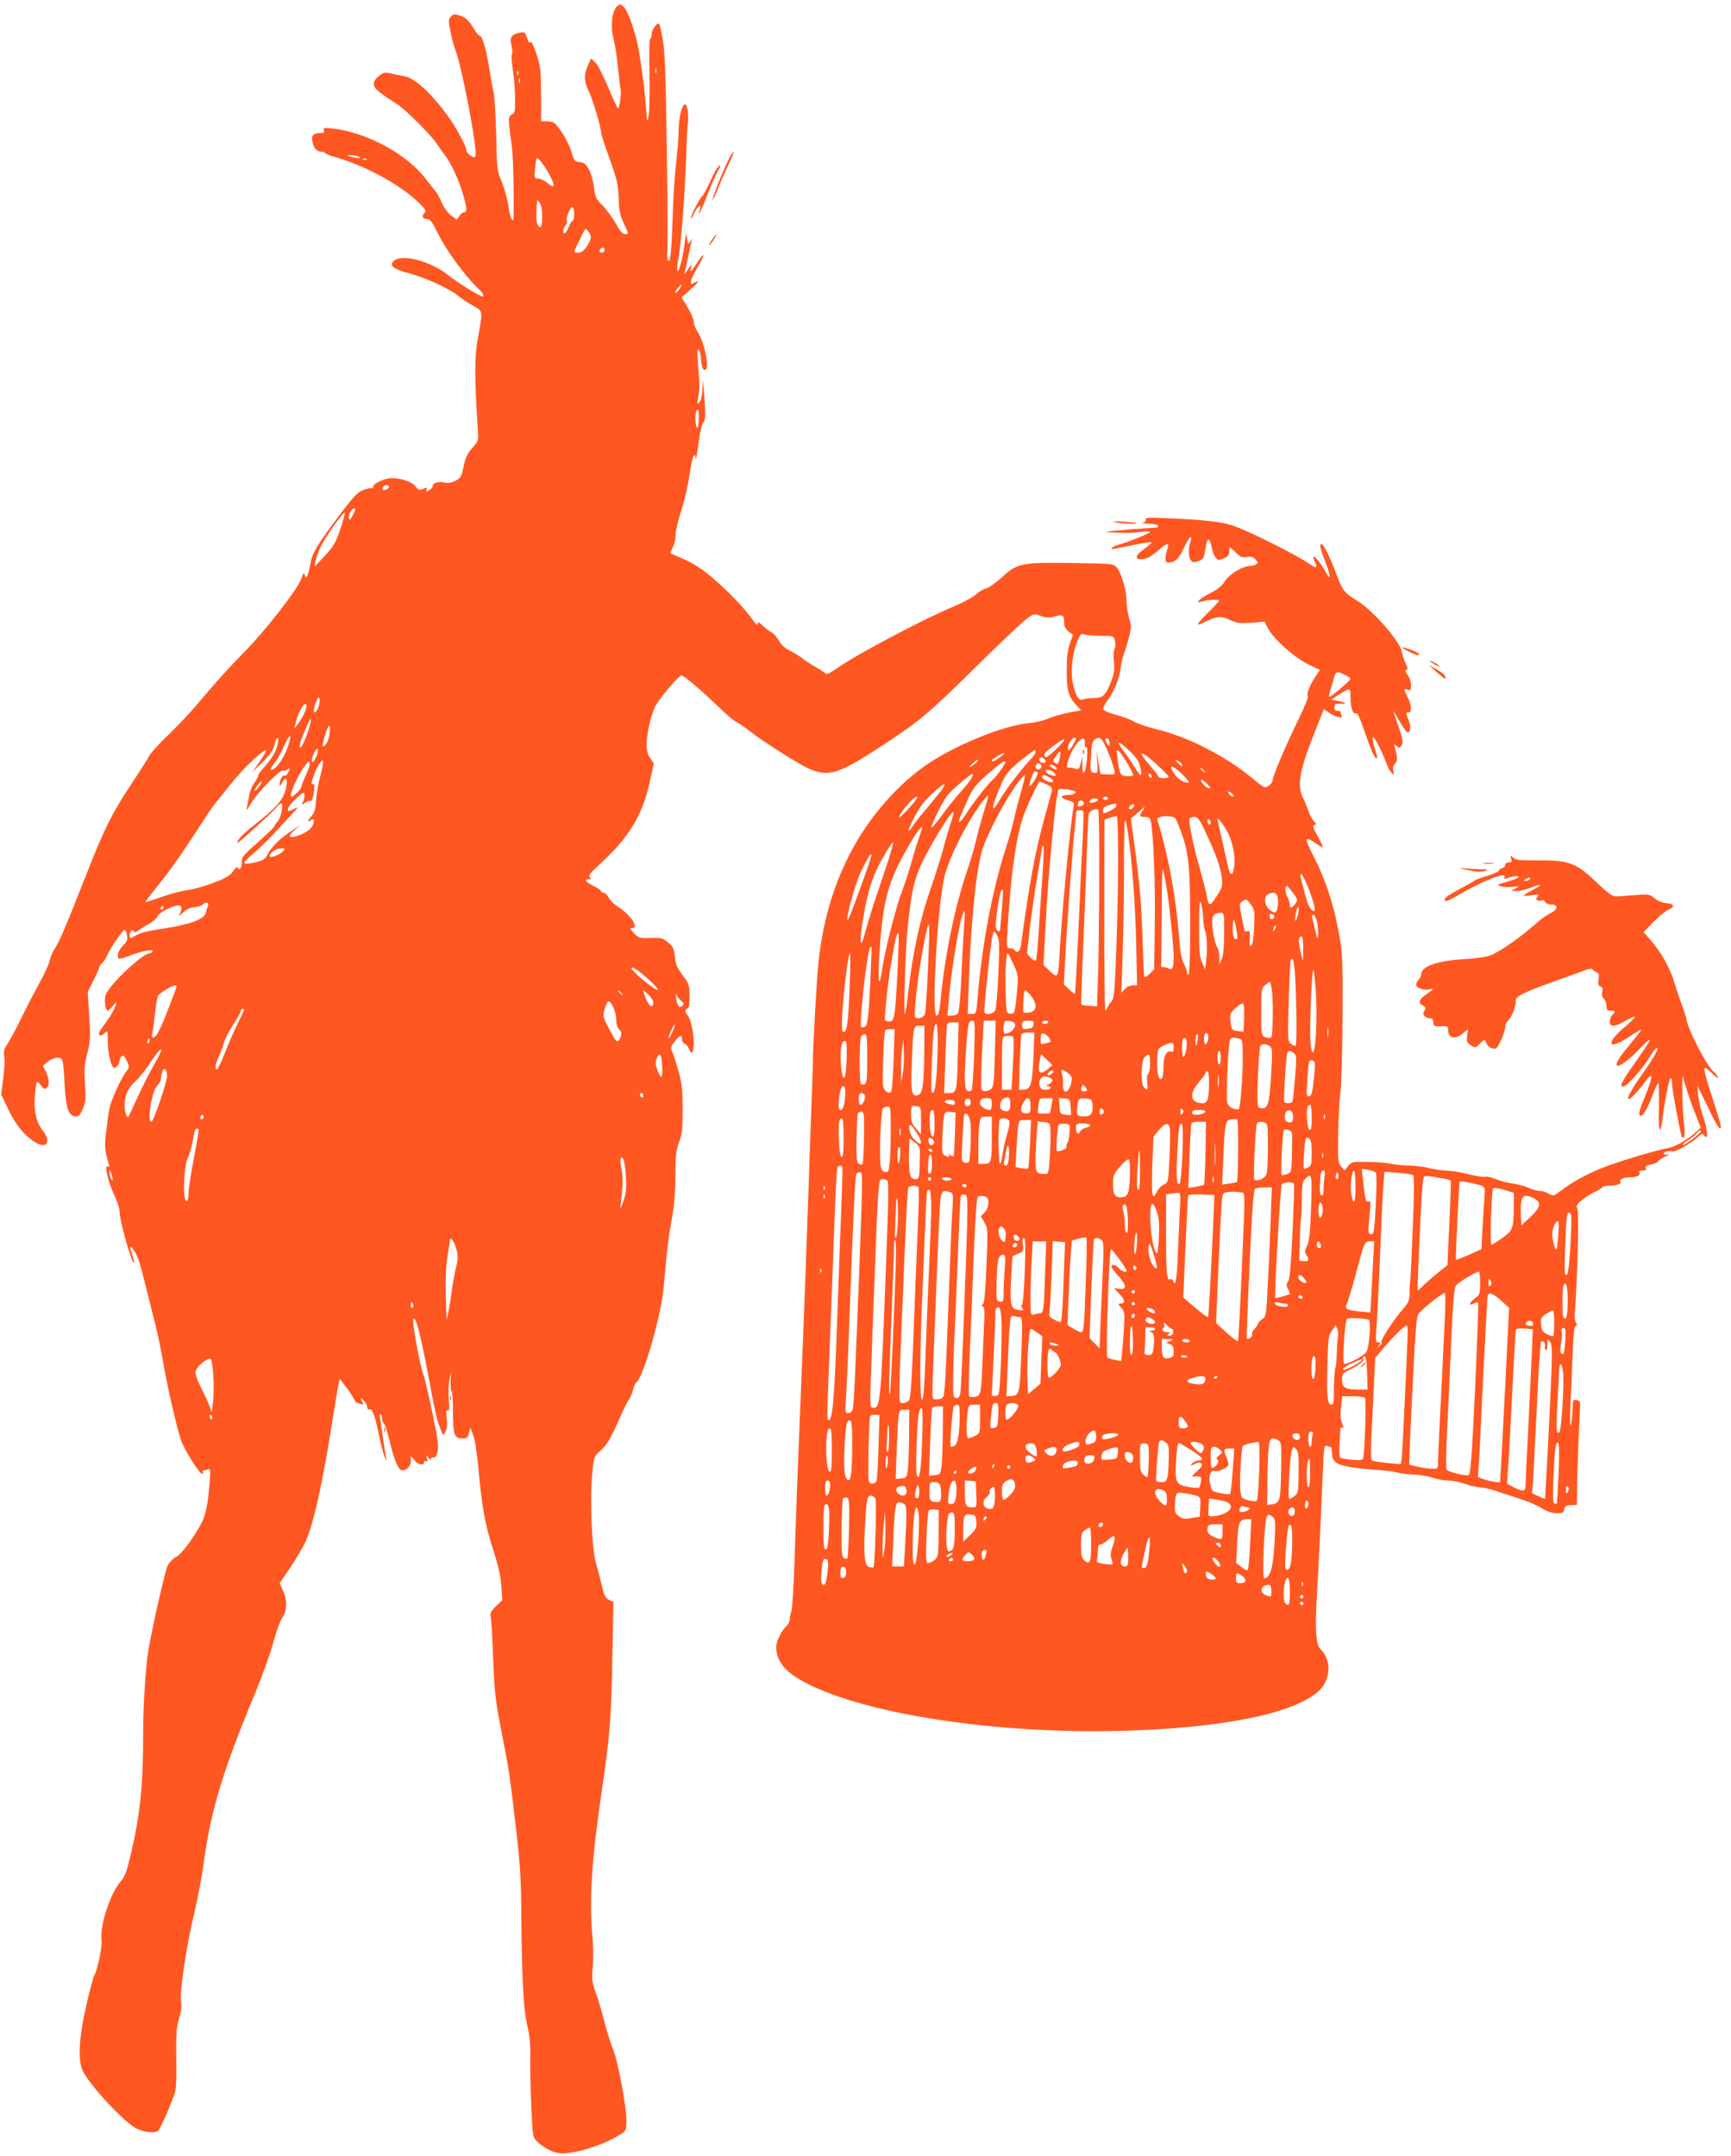 <?xml version="1.0" standalone="no"?>
<!DOCTYPE svg PUBLIC "-//W3C//DTD SVG 20010904//EN"
 "http://www.w3.org/TR/2001/REC-SVG-20010904/DTD/svg10.dtd">
<svg version="1.0" xmlns="http://www.w3.org/2000/svg"
 width="1028pt" height="1280pt" viewBox="0 0 1028 1280"
 preserveAspectRatio="xMidYMid meet">
<g transform="translate(0,1280) scale(0.1,-0.1)"
fill="#ff5722" stroke="none">
<path d="M3664 12762 c-30 -25 -40 -125 -20 -195 8 -29 20 -104 26 -167 6 -63
13 -121 15 -128 8 -21 -7 -124 -16 -115 -4 4 -31 62 -59 129 -28 67 -62 132
-75 144 l-25 23 -21 -47 c-23 -53 -20 -94 11 -156 20 -40 70 -209 70 -237 0
-10 23 -82 51 -158 44 -123 50 -151 53 -231 2 -73 8 -101 29 -147 32 -67 32
-67 8 -67 -13 0 -31 21 -56 66 -21 36 -56 84 -78 106 -37 35 -42 46 -49 104
-4 36 -18 84 -30 107 -19 34 -29 43 -56 45 -29 3 -33 7 -48 60 -18 61 -83 166
-109 176 -9 3 -29 6 -44 6 l-27 0 -1 158 c0 144 -2 164 -27 241 -18 53 -31 79
-36 71 -5 -8 -12 0 -20 25 -11 35 -14 37 -43 31 -50 -10 -62 -28 -50 -74 6
-22 7 -46 3 -53 -4 -8 -1 -52 6 -99 7 -47 13 -122 13 -167 1 -73 -1 -84 -19
-93 -19 -10 -20 -18 -16 -68 3 -31 10 -83 15 -115 8 -46 14 -277 11 -425 0
-39 -18 -14 -26 36 -9 68 -29 140 -53 194 -18 42 -21 74 -24 255 -3 115 -10
228 -15 253 -6 25 -18 91 -27 148 -18 111 -42 193 -56 189 -5 -1 -23 22 -41
52 -26 41 -42 56 -73 67 -36 12 -42 12 -57 -4 -15 -15 -16 -23 -3 -88 7 -39
20 -87 28 -107 37 -87 134 -596 121 -630 -5 -15 -8 -15 -30 0 -13 8 -24 22
-24 29 0 26 -68 151 -121 220 -94 126 -187 210 -242 220 -12 2 -45 9 -73 15
-47 11 -53 11 -82 -11 -22 -16 -32 -32 -32 -49 1 -26 21 -44 141 -121 49 -32
204 -187 235 -236 10 -16 32 -47 49 -69 37 -50 81 -146 106 -233 23 -79 24
-102 5 -102 -7 0 -20 -10 -28 -22 l-15 -22 -33 24 c-19 14 -42 45 -56 76 -13
30 -31 62 -39 71 -9 10 -34 42 -56 70 -111 148 -353 278 -553 300 -53 5 -59 4
-53 -10 5 -13 0 -17 -21 -17 -38 0 -52 -12 -48 -40 4 -42 25 -70 51 -70 14 0
25 -4 25 -8 0 -4 28 -16 63 -25 172 -50 374 -158 484 -261 47 -44 56 -57 46
-67 -21 -21 -15 -39 11 -39 21 0 31 -14 70 -92 43 -90 157 -245 231 -316 32
-30 44 -52 30 -52 -15 0 -152 85 -200 124 -103 84 -273 130 -324 89 -33 -27
-9 -49 79 -73 102 -26 245 -91 299 -135 25 -20 67 -48 94 -62 56 -31 55 -25
23 -203 -18 -95 -18 -222 0 -506 6 -90 6 -92 -24 -125 -39 -45 -48 -64 -61
-129 -10 -48 -16 -58 -45 -74 -24 -12 -43 -16 -65 -11 -37 8 -71 -1 -71 -20 0
-8 -10 -19 -22 -26 -18 -10 -20 -9 -15 4 5 14 2 14 -19 5 -22 -10 -28 -9 -47
15 -23 28 -89 50 -145 48 -43 -1 -115 -38 -106 -54 4 -7 4 -9 0 -5 -4 3 -28
-1 -52 -9 -40 -14 -56 -30 -149 -153 -130 -173 -161 -224 -170 -280 -4 -25
-12 -56 -17 -70 -10 -24 -11 -24 -18 -5 -6 17 -9 14 -20 -20 -20 -60 -216
-312 -339 -436 -84 -85 -159 -167 -271 -300 -49 -59 -132 -146 -183 -195 -52
-49 -102 -104 -111 -122 -10 -19 -58 -95 -108 -170 -115 -174 -156 -257 -263
-528 -123 -313 -163 -406 -189 -445 -13 -19 -26 -50 -30 -69 -3 -19 -31 -80
-61 -135 -31 -55 -79 -149 -109 -210 -29 -60 -65 -128 -80 -150 -22 -32 -26
-46 -21 -77 4 -20 1 -79 -6 -131 l-12 -95 43 -90 c45 -96 106 -167 172 -201
60 -30 80 14 33 75 -40 52 -54 113 -48 204 3 45 9 83 13 85 4 3 15 -7 25 -21
13 -20 19 -23 31 -13 19 15 18 50 -3 95 l-18 36 28 24 c16 13 41 24 57 24 34
0 36 -6 44 -166 7 -129 23 -178 60 -182 23 -3 29 3 47 43 18 40 19 58 14 148
-6 85 -4 115 13 182 19 72 20 94 12 222 l-9 143 34 69 c19 38 35 74 35 79 0 5
7 16 16 23 9 8 25 32 34 54 18 41 90 145 101 145 4 0 9 -14 13 -32 5 -27 1
-37 -24 -63 -27 -28 -38 -63 -25 -77 3 -3 31 5 63 17 69 28 148 43 138 26 -4
-6 -12 -11 -18 -11 -40 0 -229 -177 -259 -243 -12 -27 -5 -97 11 -97 5 0 18
12 29 26 12 15 21 24 21 20 0 -20 -35 -84 -70 -129 -27 -34 -37 -54 -31 -60 7
-7 17 -5 31 8 20 18 20 18 20 -53 0 -67 22 -152 39 -152 13 0 31 24 31 40 0 9
5 21 12 28 10 10 16 4 30 -25 18 -36 18 -38 -1 -63 -35 -48 -88 -164 -100
-218 -6 -28 -15 -93 -21 -143 -10 -86 -8 -109 17 -193 3 -13 1 -16 -7 -11 -22
13 0 -86 36 -164 19 -40 34 -86 34 -103 0 -55 74 -317 86 -305 3 2 -3 23 -11
47 -19 54 -12 63 15 19 22 -37 26 -48 69 -219 15 -63 40 -160 54 -215 14 -55
35 -158 47 -229 24 -138 78 -376 105 -457 19 -55 109 -199 125 -199 6 0 8 5 5
10 -3 6 -2 10 4 10 5 0 17 3 26 6 15 6 16 -1 10 -77 -10 -133 -25 -201 -52
-249 -56 -99 -115 -177 -147 -194 -19 -10 -41 -32 -50 -50 -15 -29 -91 -364
-115 -506 -17 -102 -31 -330 -31 -510 0 -291 -18 -462 -72 -695 -25 -105 -36
-137 -61 -165 -61 -69 -125 -263 -114 -344 6 -40 -22 -177 -43 -214 -6 -9 -27
-89 -47 -177 -45 -192 -52 -334 -19 -395 51 -95 248 -305 319 -339 44 -21 102
-27 125 -13 11 8 63 122 97 215 11 28 14 84 12 215 -2 147 1 187 16 236 13 40
17 74 12 105 -8 62 35 344 79 523 19 79 45 213 56 298 42 310 113 544 300 995
46 110 96 249 112 310 16 60 40 127 53 147 31 46 32 106 5 165 l-19 43 63 93
c34 52 74 118 88 148 49 104 103 345 163 729 20 129 39 237 42 240 2 3 9 -3
14 -12 5 -9 15 -23 22 -30 7 -7 23 -31 37 -53 13 -22 24 -41 24 -41 1 -1 12
-5 24 -9 22 -6 23 -5 11 17 -12 23 -12 23 10 4 11 -11 21 -28 21 -38 0 -11 6
-18 14 -16 8 2 15 -1 16 -7 1 -5 6 -18 11 -27 5 -9 18 -63 30 -119 11 -56 27
-116 35 -133 8 -17 12 -24 10 -15 -4 14 -12 66 -40 256 -2 12 1 20 5 17 5 -3
9 -16 9 -29 0 -13 5 -25 10 -27 6 -2 21 -50 35 -108 28 -116 52 -170 75 -170
27 1 50 27 50 56 l0 29 24 -28 c22 -26 56 -29 56 -5 0 5 5 6 11 2 8 -4 9 1 5
17 -7 23 -7 23 8 5 10 -12 16 -15 16 -7 0 7 6 11 14 8 10 -4 17 6 24 33 8 31
3 72 -28 222 -20 101 -46 210 -58 244 -22 65 -66 313 -57 323 16 16 41 -83
100 -396 19 -105 41 -207 49 -225 7 -18 16 -42 20 -53 7 -19 8 -19 21 5 10 17
12 42 8 79 -5 41 -3 52 6 47 9 -6 11 10 6 66 -3 40 -1 93 4 118 l10 45 -3 -57
c-1 -32 1 -58 6 -58 4 0 8 -51 8 -114 0 -143 7 -166 54 -166 31 0 35 4 41 32
l8 32 17 -44 c10 -25 22 -103 29 -175 21 -241 41 -355 87 -497 32 -99 47 -161
51 -223 l6 -85 -37 -36 c-33 -32 -37 -41 -31 -68 3 -17 10 -130 14 -251 8
-197 13 -241 49 -425 45 -226 50 -260 89 -600 22 -188 28 -286 29 -485 3 -387
13 -568 35 -660 15 -59 20 -108 18 -190 -1 -60 2 -191 6 -290 7 -164 9 -182
28 -203 28 -30 78 -61 118 -72 71 -21 266 34 379 105 40 25 40 25 40 90 0 81
-54 365 -80 420 -10 22 -32 92 -49 155 -16 63 -40 145 -54 182 -21 60 -23 76
-17 150 4 46 4 124 -1 173 -21 223 -6 461 56 880 47 319 56 433 62 797 l6 317
-26 12 c-20 9 -28 24 -41 78 -9 36 -25 100 -37 141 -25 90 -37 386 -21 539 9
90 11 96 45 125 42 38 63 72 117 196 23 52 48 102 55 110 7 8 18 34 24 57 6
23 15 43 19 45 38 17 146 387 162 553 22 245 31 315 50 420 14 74 21 158 21
255 1 120 5 154 22 200 18 46 21 77 21 195 0 120 -4 153 -26 231 -14 50 -31
101 -37 113 -10 18 -8 27 15 56 30 40 44 44 44 15 0 -11 7 -23 16 -27 8 -3 20
-16 25 -29 15 -41 29 -26 29 32 0 65 -17 142 -36 165 -17 19 -18 36 -1 42 8 2
12 26 12 73 0 65 -2 72 -41 124 -33 44 -42 66 -46 110 -5 47 -10 59 -40 84
-32 27 -40 29 -104 27 -65 -2 -71 -1 -98 28 -23 24 -26 31 -13 31 46 0 -9 81
-87 129 -20 13 -43 36 -51 52 -9 16 -22 29 -30 29 -8 0 -15 4 -15 9 0 5 -20
19 -45 31 -46 22 -58 40 -28 40 13 0 14 3 5 12 -9 9 5 26 55 72 175 160 255
289 299 482 l27 121 -21 31 c-16 22 -22 45 -22 84 0 65 31 193 57 234 36 59
136 174 150 174 15 0 125 -94 232 -198 36 -35 78 -70 95 -79 17 -9 49 -30 71
-48 82 -66 318 -215 373 -235 109 -42 170 -21 412 137 231 151 283 195 550
458 146 144 286 278 312 297 48 36 48 36 90 21 34 -12 51 -12 81 -3 47 14 57
8 57 -35 0 -24 7 -39 26 -54 l26 -20 -19 -53 c-13 -39 -18 -82 -18 -163 0
-118 10 -151 61 -206 l25 -26 -79 -15 c-42 -9 -98 -25 -122 -36 -25 -11 -72
-22 -105 -25 -155 -12 -456 -136 -626 -257 -189 -135 -359 -342 -464 -564 -87
-183 -140 -376 -164 -596 -10 -93 -35 -526 -33 -585 0 -16 -4 -138 -9 -270 -5
-132 -14 -377 -19 -545 -14 -403 -28 -779 -41 -1085 -17 -408 -28 -691 -39
-1027 -5 -174 -14 -328 -20 -343 -5 -14 -10 -37 -10 -49 0 -13 -9 -31 -21 -42
-29 -27 -59 -88 -59 -122 0 -89 57 -155 190 -221 359 -180 1112 -294 1835
-278 598 14 1031 97 1189 230 80 67 88 190 16 258 -25 24 -31 126 -19 319 9
153 22 420 36 753 4 116 8 137 20 133 8 -3 19 -6 24 -6 5 0 9 -15 9 -34 0 -53
25 -72 110 -86 41 -7 111 -14 155 -17 44 -2 98 -9 120 -15 22 -6 69 -12 105
-13 36 -1 85 -10 110 -19 25 -8 65 -16 90 -16 25 0 70 -9 100 -20 30 -11 69
-19 85 -20 17 0 57 -9 90 -19 140 -46 162 -53 205 -69 25 -10 63 -28 84 -41
24 -15 55 -25 79 -25 35 -1 42 2 47 23 5 20 12 25 40 25 l35 1 1 90 c0 50 4
176 8 280 5 105 9 204 10 220 1 24 -4 31 -21 33 -22 3 -23 0 -24 -60 -1 -35
-5 -74 -10 -88 -5 -15 -6 23 -3 100 4 69 9 206 13 304 4 133 10 181 19 184 10
3 10 7 2 18 -8 8 -10 36 -7 76 15 172 25 572 16 596 -9 24 -7 30 23 55 18 15
52 37 75 48 24 11 45 25 49 30 3 5 20 9 37 9 45 0 78 11 71 22 -10 15 16 28
56 28 41 0 65 13 56 29 -5 7 2 11 18 11 18 0 24 4 20 14 -4 11 5 17 30 22 20
3 40 12 44 19 4 7 23 20 42 29 20 9 26 14 13 12 -13 -2 -23 0 -23 4 0 12 34
22 53 14 16 -6 110 48 156 90 17 15 25 17 28 9 3 -7 9 -13 15 -13 13 0 4 62
-22 134 -11 33 -22 85 -25 115 l-5 56 62 -127 c57 -119 78 -149 78 -114 0 8
-20 74 -44 148 -49 151 -61 198 -50 198 5 0 26 -17 47 -37 27 -26 36 -31 28
-16 -6 12 -16 25 -22 29 -34 20 -152 244 -163 309 -4 22 -16 60 -26 85 -10 25
-30 83 -44 130 -28 92 -77 182 -143 258 l-42 48 59 61 c32 33 73 66 90 73 40
17 33 34 -15 38 -23 2 -51 14 -69 29 -29 24 -34 25 -116 19 -47 -4 -97 -8
-112 -8 -22 -1 -47 18 -116 83 -121 116 -164 132 -344 131 -112 -1 -135 1
-151 16 -19 16 -19 16 -13 -5 6 -19 4 -23 -13 -23 -12 0 -21 -6 -21 -14 0 -8
-9 -18 -20 -21 -11 -3 -20 -10 -20 -15 0 -5 -32 -19 -70 -31 -39 -11 -72 -24
-74 -28 -3 -3 -43 -26 -90 -51 -47 -24 -86 -50 -86 -57 0 -20 14 -16 72 18
151 89 297 147 283 112 -4 -11 -1 -13 12 -8 34 13 73 17 73 9 0 -5 -30 -18
-67 -28 -64 -19 -66 -20 -38 -28 17 -5 48 -6 70 -3 39 5 39 4 15 -10 l-25 -14
32 -1 c18 0 56 9 84 20 68 27 74 18 10 -14 -28 -15 -51 -29 -51 -32 0 -4 21
-3 47 1 42 6 46 5 34 -9 -11 -13 -11 -17 2 -22 9 -3 21 -3 27 1 5 3 13 -1 16
-9 4 -9 18 -16 34 -16 46 0 45 -27 -1 -51 -23 -11 -60 -37 -82 -58 -96 -85
-216 -170 -278 -194 -19 -8 -86 -18 -149 -21 -168 -10 -260 -43 -260 -92 0 -8
-7 -22 -15 -30 -8 -9 -15 -22 -15 -30 0 -19 45 -36 76 -28 34 9 30 1 -16 -30
-44 -29 -50 -50 -20 -66 17 -9 18 -14 9 -32 -10 -18 -8 -24 7 -35 10 -7 24
-11 31 -9 7 3 13 -6 15 -22 3 -25 6 -27 46 -25 37 2 42 -1 42 -21 0 -50 42
-60 88 -21 l30 25 -5 -39 c-5 -34 -2 -41 21 -56 26 -18 27 -17 55 9 28 27 29
27 36 7 8 -25 38 -43 59 -35 16 6 56 101 56 133 0 10 9 26 20 36 19 18 44 84
42 115 -1 24 49 49 208 106 80 29 167 60 193 70 32 13 50 15 55 8 4 -6 15 -13
24 -17 13 -5 16 -14 11 -41 -4 -28 -2 -37 11 -42 13 -5 15 -14 11 -34 -4 -18
-1 -31 10 -40 8 -7 15 -25 15 -41 0 -24 4 -29 25 -29 29 0 31 -6 10 -26 -8 -9
-15 -26 -15 -40 0 -33 29 -32 96 7 30 17 54 27 54 22 0 -5 -26 -30 -57 -57
-53 -44 -82 -78 -83 -98 -1 -20 45 -4 106 37 37 25 69 44 71 42 2 -2 -27 -39
-63 -83 -68 -81 -92 -120 -81 -130 11 -11 72 34 131 96 32 34 60 59 63 56 3
-2 -15 -32 -39 -66 -137 -196 -145 -210 -116 -210 19 0 115 107 151 168 18 30
38 57 45 60 21 7 -17 -61 -97 -172 -76 -107 -97 -165 -40 -110 17 16 47 51 67
79 52 70 52 39 1 -85 -30 -72 -39 -104 -31 -112 14 -14 43 32 78 125 14 37 29
67 32 67 4 0 5 -64 4 -141 -3 -89 0 -139 6 -135 5 3 12 31 15 63 11 97 40 243
49 243 4 0 8 -16 8 -35 0 -31 42 -260 56 -309 4 -10 10 -14 15 -9 5 5 5 44 -1
93 -5 47 -10 128 -9 180 l0 95 23 -75 c13 -41 37 -111 55 -155 l32 -80 -43
-38 c-43 -37 -108 -74 -144 -81 -80 -16 -263 -70 -370 -109 -101 -37 -199 -89
-271 -144 -46 -35 -48 -36 -76 -20 -16 10 -41 17 -55 17 -15 0 -45 9 -67 19
-22 10 -65 21 -95 25 -30 4 -74 16 -97 26 -23 10 -51 16 -62 13 -10 -3 -56 5
-102 16 -46 12 -104 21 -129 21 -25 0 -72 7 -103 15 -32 8 -86 15 -120 15 -34
1 -82 5 -107 11 -25 5 -87 10 -139 11 -90 1 -95 0 -115 -25 l-21 -26 -20 23
c-19 21 -20 34 -18 187 1 90 7 202 13 249 6 47 12 249 13 450 2 309 -1 380
-15 465 -34 195 -83 348 -159 495 -55 106 -52 119 13 75 20 -14 40 -25 43 -25
4 0 -9 29 -29 64 -29 53 -33 65 -20 68 13 3 13 6 -4 24 -11 11 -25 38 -32 60
-7 21 -21 56 -31 76 -37 73 -22 162 62 374 l61 154 27 -19 c15 -11 40 -23 56
-27 24 -6 27 -4 22 10 -4 10 -7 20 -7 22 0 2 -8 4 -18 4 -13 0 -18 7 -17 23 2
19 7 22 36 19 43 -3 30 9 -18 17 l-38 7 43 28 c71 45 72 45 72 -12 0 -60 14
-104 32 -97 9 4 22 -22 41 -77 45 -131 69 -188 78 -188 11 0 12 -4 -6 54 -40
131 13 60 75 -101 7 -18 19 -38 27 -44 12 -11 13 -8 8 14 -5 18 -2 32 10 43
16 16 15 38 -2 99 -5 18 -4 18 11 6 15 -13 19 -13 27 0 16 25 15 29 -46 204
-4 11 11 -11 32 -49 21 -38 44 -71 50 -73 20 -7 24 34 8 72 -18 46 -18 45 0
45 21 0 19 43 -5 90 -25 49 -25 53 0 45 17 -6 20 -2 20 28 0 19 -9 46 -20 60
-15 18 -17 27 -8 30 10 3 9 12 -4 38 -9 19 -19 49 -22 67 -11 65 -171 247
-268 307 -77 47 -85 58 -125 165 -35 94 -73 170 -85 170 -14 0 -8 -28 23 -105
33 -84 34 -123 1 -60 -26 50 -71 104 -72 87 0 -7 5 -22 11 -34 15 -29 4 -33
-28 -10 -80 56 -362 198 -465 233 -65 22 -186 35 -399 43 -101 4 -120 3 -115
-9 3 -9 -3 -15 -17 -18 -12 -2 1 -5 30 -6 28 0 55 -5 58 -11 3 -5 3 -10 -2
-11 -4 0 -82 -6 -173 -13 -142 -12 -155 -14 -90 -17 102 -4 108 -4 168 4 28 3
52 3 52 -1 0 -8 -147 -67 -193 -78 -25 -6 -48 -24 -30 -24 4 0 59 11 121 24
61 12 112 20 112 16 0 -4 -20 -21 -45 -39 -51 -36 -59 -61 -19 -61 32 0 59 14
107 56 44 40 62 44 52 12 -17 -53 -18 -88 -2 -88 44 0 68 21 97 85 16 36 34
65 39 65 7 0 7 -9 1 -26 -15 -38 -12 -100 5 -114 12 -10 21 -10 45 0 23 9 31
20 35 49 11 69 16 82 25 76 6 -3 13 -24 16 -46 4 -22 14 -49 23 -59 15 -17 19
-18 49 -5 24 11 32 20 32 40 0 14 2 25 4 25 3 0 19 -14 36 -31 26 -26 36 -31
65 -26 25 4 38 1 51 -14 16 -17 16 -22 4 -29 -8 -6 -24 -10 -35 -10 -44 0
-124 -48 -149 -89 -18 -28 -44 -50 -84 -70 -32 -16 -64 -36 -71 -45 -11 -13
-9 -14 21 -6 37 11 98 13 98 4 0 -4 -29 -36 -66 -71 -36 -36 -63 -67 -61 -70
3 -2 22 4 44 15 66 34 98 36 149 11 40 -19 56 -21 125 -16 l79 6 19 -37 c34
-67 161 -179 250 -221 l60 -28 -25 -37 c-35 -52 -57 -107 -47 -117 5 -5 -18
-64 -54 -137 -76 -154 -155 -341 -155 -364 0 -9 -10 -24 -24 -33 -24 -15 -26
-14 -97 45 -158 131 -384 247 -571 291 -50 12 -109 32 -131 45 -22 13 -71 31
-110 41 -45 12 -71 24 -73 34 -1 8 11 32 27 53 36 45 70 131 77 195 3 25 12
62 19 81 8 19 21 63 30 98 14 56 14 68 0 114 -8 28 -15 76 -15 105 0 61 -33
169 -61 198 -17 18 -36 19 -251 22 -311 5 -335 0 -424 -81 -38 -35 -82 -66
-99 -70 -16 -4 -43 -20 -60 -36 -16 -15 -75 -47 -130 -70 -192 -81 -575 -284
-692 -366 -34 -24 -64 -40 -68 -35 -3 6 -31 24 -63 42 -31 18 -67 41 -79 52
-12 10 -43 29 -68 42 -32 15 -54 35 -69 61 -12 21 -32 44 -44 50 -13 6 -36 24
-53 40 -25 24 -29 25 -29 9 0 -12 -15 3 -42 41 -51 71 -179 199 -269 268 -35
28 -95 63 -134 79 -38 16 -71 31 -73 32 -2 2 4 18 14 36 9 18 17 51 16 74 0
22 15 85 33 140 18 55 40 149 49 209 8 60 20 114 26 120 7 7 10 6 10 -4 0 -39
10 7 20 90 7 57 18 102 27 112 13 15 14 36 6 150 -8 104 -10 117 -11 62 -1
-46 -7 -77 -17 -90 -15 -18 -15 -16 -9 26 10 56 10 61 0 190 -6 77 -5 102 3
94 6 -5 13 -30 14 -55 3 -49 13 -72 28 -64 23 15 -9 166 -47 223 -13 19 -24
47 -24 61 0 14 -16 53 -36 86 l-36 60 53 47 c52 46 58 59 18 37 -17 -9 -19 -7
-15 13 2 13 21 51 41 86 45 75 41 94 -5 22 -35 -55 -45 -62 -35 -27 5 19 5 20
-7 5 -7 -9 -18 -25 -25 -35 -9 -15 -10 -12 -3 17 5 19 14 60 20 90 6 30 14 64
16 75 l5 20 -13 -20 c-12 -18 -13 -17 -18 20 -6 37 -7 35 -14 -30 -10 -86 -38
-189 -44 -160 -2 10 1 42 7 70 14 66 40 396 46 610 3 94 8 182 10 198 3 15 2
48 -2 72 -12 91 -53 -6 -53 -127 0 -35 -7 -115 -14 -178 -8 -63 -17 -198 -20
-300 -8 -232 -15 -309 -29 -285 -5 9 -7 34 -4 54 3 20 2 290 -3 601 -6 442
-11 584 -24 654 -8 49 -18 91 -21 94 -11 12 -45 -33 -45 -60 0 -15 -4 -28 -9
-28 -5 0 -7 -90 -4 -207 2 -115 0 -228 -5 -253 -8 -42 -9 -39 -16 55 -4 55
-11 127 -16 160 -5 33 -14 98 -21 145 -14 103 -64 257 -93 287 -20 21 -22 21
-42 5z m233 -394 c-3 -7 -5 -2 -5 12 0 14 2 19 5 13 2 -7 2 -19 0 -25z m-820
-10 c-3 -8 -6 -5 -6 6 -1 11 2 17 5 13 3 -3 4 -12 1 -19z m10 -50 c-3 -7 -5
-2 -5 12 0 14 2 19 5 13 2 -7 2 -19 0 -25z m-957 -438 c12 -8 11 -10 -5 -9
-11 1 -31 5 -45 9 -24 8 -24 8 5 9 17 0 37 -4 45 -9z m1142 -125 c27 -55 19
-66 -22 -31 -17 14 -42 26 -54 26 -22 0 -23 3 -19 53 3 28 6 58 9 66 5 16 54
-49 86 -114z m-1095 109 c-3 -3 -12 -4 -19 -1 -8 3 -5 6 6 6 11 1 17 -2 13 -5z
m1043 -341 c0 -62 -11 -80 -28 -45 -8 15 -9 57 -3 127 2 20 2 20 16 1 10 -13
15 -43 15 -83z m190 17 c0 -22 -4 -40 -9 -40 -5 0 -16 -18 -25 -41 -9 -22 -20
-37 -26 -34 -10 6 -4 31 12 52 6 7 7 17 4 22 -9 13 20 81 33 81 6 0 11 -18 11
-40z m86 -107 c19 -26 17 -44 -11 -86 -18 -26 -33 -37 -50 -37 -30 0 -30 2 -6
49 10 20 24 48 31 64 16 32 19 33 36 10z m94 -108 c0 -8 -7 -15 -15 -15 -16 0
-20 12 -8 23 11 12 23 8 23 -8z m450 -224 c-11 -21 -30 -37 -30 -25 0 8 30 44
37 44 2 0 -1 -9 -7 -19z m110 -776 c0 -30 -4 -55 -10 -55 -11 0 -14 93 -3 103
12 12 13 8 13 -48z m-1840 -405 c0 -12 -28 -25 -36 -17 -9 9 6 27 22 27 8 0
14 -5 14 -10z m-200 -135 c0 -4 -8 -20 -17 -38 -13 -24 -18 -28 -21 -15 -4 20
14 58 28 58 6 0 10 -2 10 -5z m-89 -117 c-28 -81 -40 -102 -92 -158 l-61 -65
6 35 c4 19 18 58 31 85 30 60 135 209 142 201 3 -2 -9 -47 -26 -98z m4513
-633 c79 0 80 0 87 -29 5 -17 4 -37 -2 -48 -6 -12 -8 -43 -4 -77 5 -45 2 -68
-15 -113 -32 -86 -48 -102 -106 -103 -27 0 -57 -4 -66 -9 -22 -10 -45 33 -59
110 -12 66 2 175 31 242 16 36 23 43 37 36 10 -5 54 -8 97 -9z m1452 -231 c19
-9 34 -20 34 -25 0 -10 -121 -112 -126 -106 -2 2 0 17 5 33 6 16 15 48 21 72
12 47 17 49 66 26z m-6096 -195 c-7 -16 -16 -29 -21 -29 -11 0 -2 45 14 75 10
19 11 19 15 2 2 -10 -2 -32 -8 -48z m-70 6 c0 -19 -26 -71 -52 -105 l-20 -25
7 30 c18 77 65 149 65 100z m5 -160 c-26 -72 -45 -102 -45 -72 0 8 7 31 15 51
8 20 22 52 30 73 28 67 28 24 0 -52z m131 -10 c-6 -38 -29 -75 -40 -64 -2 2 5
33 16 69 22 69 34 67 24 -5z m-238 -42 c-22 -79 -76 -163 -105 -163 -9 0 -3
14 16 38 16 20 42 65 57 100 29 69 48 83 32 25z m-70 -15 c-9 -42 -36 -86 -86
-141 -14 -15 -27 -33 -28 -41 -1 -8 -12 -28 -24 -45 -13 -16 -26 -49 -30 -73
-4 -24 -10 -56 -14 -73 -6 -22 0 -16 25 25 36 63 174 204 190 195 5 -4 16 -1
24 5 18 15 19 6 4 -21 -5 -11 -14 -17 -19 -14 -11 7 -30 -27 -30 -52 1 -13 5
-10 16 11 24 44 36 18 20 -43 -16 -62 -57 -108 -183 -207 -74 -58 -103 -89
-103 -109 0 -8 219 192 238 218 7 9 17 17 22 17 15 0 0 -83 -19 -104 -10 -12
-20 -26 -22 -32 -2 -7 -47 -50 -100 -97 -87 -77 -96 -89 -93 -116 3 -30 -16
-56 -24 -32 -2 7 -14 -1 -27 -21 -18 -26 -42 -41 -116 -69 -52 -20 -119 -39
-150 -43 -32 -3 -101 -21 -155 -40 -55 -19 -100 -34 -101 -32 -1 1 28 40 66
87 86 107 146 192 250 353 46 71 90 136 98 145 8 9 52 63 98 121 74 94 205
216 205 192 0 -5 -18 -35 -41 -68 l-41 -59 55 54 c57 55 71 77 81 124 4 15 10
27 15 27 5 0 5 -19 -1 -42z m4742 36 c0 -4 -10 -23 -22 -43 -18 -28 -23 -32
-26 -18 -4 20 23 67 38 67 6 0 10 -3 10 -6z m52 -28 c-2 -19 1 -26 9 -20 14 9
3 -135 -12 -150 -9 -10 -11 1 -11 64 1 34 1 34 -9 -8 -9 -38 -13 -42 -32 -36
-12 4 -29 7 -39 6 -14 0 -15 4 -6 36 26 96 108 184 100 108z m119 -8 c25 -48
59 -144 59 -165 0 -10 -11 -13 -42 -11 l-43 3 -12 70 -12 70 5 -68 c5 -67 4
-68 -18 -65 -22 3 -23 6 -19 93 3 68 7 93 20 102 27 21 40 15 62 -29z m29 9
c-1 -21 -1 -21 -15 -3 -8 10 -12 23 -9 28 9 14 24 -2 24 -25z m-270 20 c0 -13
-101 -108 -109 -103 -20 13 -12 25 42 65 46 35 67 47 67 38z m392 -69 c32 -30
50 -56 58 -86 17 -67 7 -71 -29 -11 -18 30 -51 78 -73 107 -45 61 -27 57 44
-10z m-4838 -40 c-13 -24 -19 -28 -22 -16 -2 9 5 32 14 50 13 24 19 28 22 16
2 -9 -5 -32 -14 -50z m4276 38 c0 -8 -14 -29 -32 -47 -52 -55 -146 -178 -179
-235 -17 -30 -34 -54 -39 -54 -11 0 18 85 55 163 26 54 50 79 155 159 42 32
40 32 40 14z m545 -68 c19 -33 35 -64 35 -69 0 -6 -17 -9 -37 -7 -41 3 -44 10
-57 107 -6 49 -6 53 9 41 9 -7 31 -40 50 -72z m-400 40 c-8 -43 -14 -51 -31
-37 -12 9 -11 16 7 40 26 37 31 36 24 -3z m645 -119 c0 -5 -13 -9 -30 -9 -16
0 -30 4 -30 8 0 5 -22 35 -50 66 -78 89 -61 98 30 16 44 -40 80 -76 80 -81z
m-1000 116 c-32 -24 -50 -31 -50 -20 0 7 63 45 74 45 6 0 -5 -11 -24 -25z
m270 -26 c0 -12 -27 -11 -35 1 -11 17 5 32 21 19 8 -6 14 -15 14 -20z m-4303
-67 c-19 -71 -27 -119 -32 -184 -2 -33 -10 -57 -24 -72 -23 -25 -29 -45 -7
-27 26 22 27 -17 1 -47 -25 -29 -109 -62 -123 -48 -4 4 9 21 28 38 l35 30 -50
-33 c-68 -43 -123 -97 -145 -140 -16 -31 -26 -37 -74 -49 -31 -7 -59 -10 -64
-5 -4 4 15 26 43 49 54 45 120 111 205 206 30 33 60 65 65 71 6 6 -5 4 -22 -5
-31 -15 -33 -15 -33 1 0 9 21 37 48 61 42 39 47 42 50 24 2 -12 -2 -31 -8 -42
-11 -21 -11 -21 14 -5 14 10 26 14 26 9 0 -4 4 -4 9 2 14 14 25 108 12 99 -15
-8 -14 5 3 53 19 52 49 98 54 83 2 -7 -3 -38 -11 -69z m3893 62 c-8 -8 -23
-20 -34 -25 -15 -7 -13 -3 7 15 31 29 47 35 27 10z m1220 -14 c0 -15 -5 -12
-26 11 -19 22 -19 22 4 10 12 -6 22 -16 22 -21z m-5180 4 c0 -8 -11 -40 -25
-70 -14 -30 -25 -59 -25 -65 0 -13 -46 -59 -59 -59 -15 0 19 88 59 152 36 58
50 70 50 42z m4130 11 c0 -12 -49 -81 -70 -100 -33 -29 -123 -144 -160 -203
-33 -54 -56 -70 -40 -28 5 13 26 61 46 106 33 72 47 90 122 156 77 67 102 84
102 69z m215 -26 c0 -7 -8 -15 -17 -17 -18 -3 -25 18 -11 32 10 10 28 1 28
-15z m85 -4 c16 -19 0 -19 -26 0 -16 12 -16 14 -3 15 9 0 22 -7 29 -15z m745
-36 c49 -46 57 -64 23 -53 -30 9 -57 33 -74 66 -21 40 -1 35 51 -13z m136 14
c13 -16 12 -17 -3 -4 -10 7 -18 15 -18 17 0 8 8 3 21 -13z m-895 -7 c10 -8 16
-17 13 -20 -9 -9 -59 11 -59 24 0 14 23 12 46 -4z m-93 -2 c6 -6 -30 -71 -45
-80 -10 -6 -6 12 13 64 8 22 20 28 32 16z m-394 -36 c-7 -12 -37 -50 -67 -83
-30 -33 -79 -95 -110 -138 -31 -43 -58 -74 -60 -69 -2 6 17 51 42 100 38 77
56 100 122 157 77 67 96 76 73 33z m1071 11 c0 -6 -4 -7 -10 -4 -5 3 -10 11
-10 16 0 6 5 7 10 4 6 -3 10 -11 10 -16z m-775 -85 c-14 -49 -33 -120 -41
-159 -8 -38 -30 -119 -50 -179 -82 -253 -144 -586 -169 -898 -7 -86 -8 -88
-33 -88 l-25 0 7 198 c13 381 48 699 88 802 47 121 146 301 210 383 17 21 32
36 35 34 2 -2 -8 -44 -22 -93z m166 81 c16 -9 27 -20 24 -25 -8 -13 -65 9 -65
26 0 18 4 18 41 -1z m940 -41 c21 -23 22 -26 5 -23 -19 4 -56 49 -39 49 5 0
20 -12 34 -26z m-5632 -14 c-13 -16 -24 -28 -27 -26 -5 6 31 55 41 56 4 0 -2
-13 -14 -30z m4676 13 c28 -13 35 -22 32 -38 -3 -11 -21 -77 -40 -147 -58
-205 -94 -400 -143 -765 -5 -41 -24 -57 -39 -33 -3 6 -16 10 -27 10 -20 0 -21
3 -14 118 19 329 54 570 101 686 37 91 83 186 90 186 2 0 21 -8 40 -17z m-614
-20 c-5 -11 -44 -59 -86 -109 -42 -49 -84 -101 -93 -116 -9 -16 -20 -28 -25
-28 -5 0 11 37 35 81 31 60 60 98 107 140 65 59 81 67 62 32z m777 -19 c24 -7
1 -24 -33 -24 -49 0 -52 -17 -5 -31 37 -11 40 -15 36 -38 -18 -88 -70 -629
-82 -851 -9 -169 -10 -171 -59 -126 l-38 37 12 227 c17 331 61 788 78 815 4 7
58 2 91 -9z m942 -19 c7 -8 8 -15 2 -15 -5 0 -15 7 -22 15 -7 8 -8 15 -2 15 5
0 15 -7 22 -15z m-1475 -97 c-14 -45 -35 -121 -46 -168 -11 -47 -35 -130 -54
-185 -72 -211 -129 -482 -156 -742 -9 -98 -15 -123 -27 -123 -30 0 1 588 43
808 21 108 128 326 223 454 20 26 38 46 40 44 2 -2 -8 -42 -23 -88z m-402 68
c-14 -24 -103 -118 -103 -109 0 12 28 53 63 91 31 32 55 44 40 18z m1137 4 c0
-5 -7 -10 -15 -10 -8 0 -15 5 -15 10 0 6 7 10 15 10 8 0 15 -4 15 -10z m-60
-9 c0 -9 -41 -23 -48 -16 -2 2 -1 8 3 14 8 13 45 15 45 2z m-83 -18 c4 -11
-26 -27 -35 -19 -2 3 -2 12 2 21 6 18 27 16 33 -2z m193 -16 c0 -7 -16 -21
-35 -30 -45 -21 -45 -21 -45 3 0 13 10 22 33 29 45 13 47 13 47 -2z m99 -13
c-6 -7 -15 -11 -21 -8 -5 3 -4 12 3 20 6 7 15 11 21 8 5 -3 4 -12 -3 -20z m57
-16 c-22 -32 -20 -38 13 -38 22 0 30 -6 35 -23 15 -63 28 -378 24 -615 l-4
-267 -27 -27 c-18 -18 -29 -23 -32 -15 -2 6 -6 98 -9 202 -7 221 -17 347 -48
572 l-22 163 40 34 c46 42 50 43 30 14z m-258 -361 c0 -199 -3 -461 -6 -582
l-7 -220 -45 3 c-24 2 -46 5 -48 7 -3 2 3 170 12 372 9 202 18 451 21 553 4
102 8 195 11 207 4 19 37 35 56 26 4 -2 7 -166 6 -366z m-95 356 c3 -5 1 -75
-3 -158 -5 -82 -16 -323 -25 -535 -10 -212 -19 -387 -21 -389 -2 -3 -18 9 -35
25 l-31 29 7 135 c8 165 42 642 55 765 5 50 10 100 10 113 0 15 6 22 19 22 11
0 22 -3 24 -7z m-784 -60 c-11 -32 -33 -107 -49 -168 -17 -60 -46 -155 -66
-210 -68 -192 -113 -393 -140 -634 -7 -68 -16 -126 -20 -130 -9 -8 3 389 16
509 24 229 40 297 99 415 57 112 159 275 172 275 5 0 -1 -26 -12 -57z m991
-234 c0 -142 -5 -384 -11 -537 -9 -241 -13 -280 -28 -297 -10 -11 -21 -29 -25
-39 -3 -10 -9 -16 -12 -13 -4 3 -6 259 -6 568 l1 563 33 11 c18 6 36 10 41 8
4 -2 7 -121 7 -264z m341 252 c3 -3 20 -44 37 -91 23 -62 34 -116 42 -200 12
-127 11 -628 -2 -636 -4 -3 -8 2 -8 11 0 9 -9 33 -19 53 -14 27 -23 74 -30
172 -17 212 -57 438 -110 623 l-20 68 22 9 c22 9 77 4 88 -9z m177 -78 c65
-140 89 -207 97 -270 6 -56 5 -61 -31 -116 -40 -62 -46 -61 -58 8 -4 22 -23
94 -41 160 -40 139 -69 281 -60 295 3 6 16 10 29 10 19 0 30 -15 64 -87z m32
51 c0 -8 -4 -12 -10 -9 -5 3 -10 13 -10 21 0 8 5 12 10 9 6 -3 10 -13 10 -21z
m101 -56 c36 -73 50 -164 34 -225 -9 -39 -23 -26 -35 35 -7 31 -23 103 -36
160 -13 57 -24 107 -24 110 1 12 44 -45 61 -80z m-592 -5 c25 -177 42 -403 48
-645 l6 -258 -26 0 c-14 0 -36 -10 -47 -22 l-21 -23 8 225 c4 124 8 354 8 513
0 158 3 287 6 287 4 0 12 -35 18 -77z m-1240 -23 c-11 -30 -31 -94 -44 -142
-13 -49 -38 -125 -55 -170 -39 -101 -103 -353 -121 -471 -17 -123 -27 -87 -18
68 17 287 43 408 119 560 57 112 126 222 136 213 2 -2 -6 -28 -17 -58z m-181
-130 c-17 -52 -48 -145 -69 -206 -21 -61 -51 -158 -67 -215 -33 -125 -42 -98
-18 54 22 140 43 217 78 295 31 68 96 177 102 171 2 -2 -10 -47 -26 -99z m913
-94 c-6 -83 -16 -230 -22 -326 -5 -96 -13 -178 -18 -183 -4 -4 -17 4 -30 17
l-22 24 16 143 c9 79 30 223 46 319 16 96 29 177 30 180 0 3 3 -1 6 -9 3 -7 0
-82 -6 -165z m-4510 140 c-15 -18 -70 -41 -78 -32 -11 11 28 45 56 48 33 4 37
2 22 -16z m3489 -43 c-4 -16 -19 -59 -33 -98 -81 -225 -102 -278 -105 -265 -5
27 47 211 78 279 47 99 78 143 60 84z m1755 -154 c18 -103 45 -364 45 -429 0
-66 -7 -82 -31 -70 -10 6 -24 9 -31 8 -7 -2 -13 3 -12 10 1 6 2 139 3 294 0
155 3 279 6 276 3 -3 12 -43 20 -89z m843 -16 c39 -101 49 -147 31 -141 -19 6
-36 43 -54 119 -9 35 -19 72 -21 82 -3 9 -1 17 4 17 5 0 23 -35 40 -77z m1317
47 c-3 -5 -14 -10 -23 -10 -15 0 -15 2 -2 10 20 13 33 13 25 0z m-1406 -81
c29 -40 29 -42 13 -65 -21 -28 -32 -30 -32 -6 0 11 -7 33 -16 51 -14 27 -14
61 0 61 2 0 18 -19 35 -41z m-1729 -90 c-5 -57 -9 -112 -10 -121 0 -26 -19
-22 -26 6 -5 23 20 199 32 218 12 20 13 -2 4 -103z m1634 75 c9 -23 7 -77 -3
-93 -8 -12 -13 -12 -34 2 -34 22 -46 76 -21 94 24 18 51 16 58 -3z m-439 -131
c2 -35 6 -66 8 -70 13 -21 18 -102 12 -166 l-8 -72 -18 40 c-15 33 -18 69 -18
210 0 124 3 163 10 145 6 -14 12 -53 14 -87z m284 76 c21 -28 23 -39 19 -129
-2 -62 -8 -104 -16 -112 -10 -10 -12 -3 -10 37 3 43 0 50 -14 47 -10 -2 -18
-1 -18 1 0 3 -7 40 -16 83 -15 74 -15 78 2 91 25 18 27 17 53 -18z m-6194 -6
c-4 -10 -10 -29 -13 -42 -8 -38 -93 -70 -245 -93 -83 -12 -144 -26 -165 -39
-41 -24 -42 -24 -42 0 0 23 16 36 25 21 5 -8 12 -7 23 3 10 7 38 26 64 40 26
15 49 36 53 46 6 19 67 53 113 64 29 7 38 -13 21 -45 -10 -21 -9 -20 19 5 19
18 43 30 66 31 21 2 42 8 49 15 18 18 40 14 32 -6z m-265 -13 c0 -5 -5 -10
-11 -10 -5 0 -7 5 -4 10 3 6 8 10 11 10 2 0 4 -4 4 -10z m6738 -40 c-6 -23
-12 -39 -15 -37 -7 8 9 87 17 82 4 -3 3 -23 -2 -45z m-1982 -57 c-3 -43 -11
-177 -16 -297 -6 -133 -14 -224 -21 -232 -6 -8 -23 -14 -37 -14 l-25 0 7 88
c17 205 74 532 93 532 3 0 3 -35 -1 -77z m1544 -55 c-1 -82 -5 -133 -15 -153
l-13 -30 -1 46 c-1 25 -7 51 -13 57 -7 7 -18 48 -24 90 -13 86 -3 112 43 112
23 0 23 -1 23 -122z m297 99 c-6 -20 -27 -19 -27 2 0 14 5 19 15 14 9 -3 14
-10 12 -16z m256 -38 c4 -24 6 -57 4 -74 -2 -25 -5 -21 -15 25 -7 30 -15 65
-19 79 -4 17 -2 22 8 19 8 -3 17 -24 22 -49z m-478 -53 c6 -40 5 -45 -9 -40
-12 5 -16 20 -15 68 0 68 12 55 24 -28z m-1834 -219 c-6 -133 -14 -252 -17
-264 -6 -23 -43 -38 -58 -23 -15 15 25 328 66 512 19 83 20 35 9 -225z m2060
236 c-12 -20 -14 -14 -5 12 4 9 9 14 11 11 3 -2 0 -13 -6 -23z m-1648 -40 c12
-23 13 -65 6 -226 -5 -109 -13 -207 -19 -217 -10 -19 -54 -28 -63 -12 -7 13
36 418 49 465 7 23 11 22 27 -10z m-593 -209 c-14 -278 -18 -299 -50 -299 -14
0 -25 5 -25 10 1 67 20 236 40 351 23 138 32 171 41 161 3 -2 0 -103 -6 -223z
m2409 134 l-1 -73 -15 59 c-14 60 -12 86 7 86 6 0 10 -29 9 -72z m-2570 -183
c-11 -232 -16 -275 -35 -282 -8 -3 -17 -3 -20 0 -8 7 14 253 32 366 13 87 21
117 29 109 2 -2 -1 -89 -6 -193z m-123 -37 c-8 -214 -15 -269 -34 -276 -8 -2
-12 12 -12 50 0 109 35 418 48 418 3 0 2 -87 -2 -192z m972 128 c30 -65 30
-65 21 -173 -5 -59 -13 -111 -18 -116 -5 -5 -17 -7 -27 -5 -17 3 -19 16 -22
138 -3 120 3 220 13 220 2 0 17 -29 33 -64z m1680 -248 c3 -144 1 -238 -5
-238 -5 0 -18 6 -28 14 -17 12 -18 27 -12 250 4 131 10 242 13 248 18 28 27
-55 32 -274z m-3843 154 c32 -29 55 -55 52 -59 -10 -10 -157 111 -157 129 0
15 46 -16 105 -70z m3960 -83 c9 -155 -2 -352 -19 -346 -6 2 -12 31 -14 68 -5
99 9 433 18 419 4 -7 11 -71 15 -141z m-260 9 c3 -35 5 -110 3 -168 -3 -98 -4
-105 -23 -102 -45 7 -45 6 -45 151 0 131 1 142 22 161 12 11 25 20 29 20 4 0
10 -28 14 -62z m-6507 30 c-90 -241 -116 -298 -140 -298 -6 0 -8 10 -4 23 3
12 11 64 16 115 6 52 14 101 18 109 10 17 80 61 101 62 7 1 11 -5 9 -11z
m2643 -35 c13 -16 12 -17 -3 -4 -10 7 -18 15 -18 17 0 8 8 3 21 -13z m189 -54
c0 -49 -35 -17 -55 51 -7 25 -7 25 24 -4 17 -17 31 -38 31 -47z m2244 37 c41
-54 32 -95 -20 -99 -24 -2 -29 2 -28 21 3 91 5 112 13 112 5 0 20 -15 35 -34z
m-2080 -27 c17 -14 19 -20 9 -30 -18 -18 -33 0 -38 47 -2 21 -2 30 1 20 4 -11
16 -27 28 -37z m-399 -46 c8 -19 15 -52 15 -73 0 -21 7 -43 15 -50 19 -15 19
-40 2 -64 -13 -17 -18 -12 -56 59 -43 78 -45 88 -21 150 12 32 25 25 45 -22z
m3743 -59 l-3 -79 -30 3 c-39 4 -43 9 -48 61 -4 41 -1 47 32 77 19 19 39 30
44 25 4 -4 7 -43 5 -87z m-5938 52 c0 -2 -17 -39 -38 -82 -22 -44 -56 -123
-77 -176 -36 -92 -55 -120 -55 -80 0 9 9 36 20 60 11 24 24 60 30 81 5 20 30
69 55 107 24 38 45 75 45 82 0 6 5 12 10 12 6 0 10 -2 10 -4z m4335 -268 c-4
-112 -11 -207 -15 -212 -5 -5 -16 -6 -24 -3 -19 7 -21 81 -7 274 10 130 13
143 38 143 13 0 14 -24 8 -202z m123 5 c-5 -177 -7 -197 -24 -210 -10 -8 -28
-12 -39 -11 -19 3 -20 10 -18 93 1 50 5 143 9 208 l6 117 35 0 36 0 -5 -197z
m120 177 c4 -21 -18 -46 -45 -55 -21 -6 -23 -3 -23 28 0 18 3 37 7 41 12 12
58 2 61 -14z m110 -2 c-2 -18 -11 -24 -35 -26 -30 -3 -33 -1 -33 22 0 23 4 26
36 26 31 0 35 -3 32 -22z m87 12 c-3 -5 -13 -10 -21 -10 -8 0 -14 5 -14 10 0
6 9 10 21 10 11 0 17 -4 14 -10z m-537 -201 c-5 -215 -6 -219 -57 -219 l-24 0
7 202 c4 111 9 205 12 210 3 4 19 8 36 8 l31 0 -5 -201z m-1697 140 c-11 -24
-20 -39 -20 -32 -1 14 31 84 36 79 2 -2 -5 -23 -16 -47z m1578 -51 c-2 -188
-13 -301 -28 -306 -12 -4 -13 22 -7 174 7 187 12 234 27 234 5 0 8 -46 8 -102z
m-80 -50 c-2 -207 -9 -259 -36 -269 -39 -14 -45 15 -38 189 8 218 9 222 45
222 l30 0 -1 -142z m2398 80 c-2 -13 -4 -3 -4 22 0 25 2 35 4 23 2 -13 2 -33
0 -45z m-2580 -139 c-3 -100 -10 -186 -15 -191 -15 -15 -41 3 -47 34 -7 30 4
316 12 331 2 4 16 7 30 7 l26 0 -6 -181z m830 9 c-8 -163 -16 -188 -63 -188
l-23 0 5 158 c3 86 7 163 10 170 2 7 19 12 40 12 l37 0 -6 -152z m98 113 c7
-17 6 -18 -28 -26 -25 -7 -27 -5 -27 22 0 16 3 32 6 36 8 8 42 -14 49 -32z
m939 -5 c-3 -14 -10 -26 -15 -26 -10 0 -12 53 -2 63 13 13 24 -10 17 -37z
m-2024 -111 c0 -122 -3 -147 -15 -152 -9 -3 -19 -2 -23 2 -9 9 -9 254 1 278 3
9 13 17 22 17 13 0 15 -21 15 -145z m1963 113 c-8 -46 -13 -48 -13 -5 0 21 4
37 10 37 5 0 7 -14 3 -32z m-1093 -31 c0 -30 -3 -102 -7 -160 l-6 -107 -29 0
-28 0 0 153 c0 85 3 157 7 160 3 4 19 7 35 7 27 0 28 -1 28 -53z m-5138 11
c-8 -8 -9 -4 -5 13 4 13 8 18 11 10 2 -7 -1 -18 -6 -23z m6164 -32 c-4 -25
-11 -48 -17 -51 -10 -7 -13 98 -2 108 15 16 25 -14 19 -57z m312 58 c21 -6 22
-10 22 -123 0 -106 -14 -288 -23 -297 -1 -2 -16 0 -32 4 -20 6 -31 17 -37 38
-8 30 7 357 17 374 7 11 21 12 53 4z m-2330 -121 c-4 -127 -22 -152 -33 -44
-8 85 1 151 21 151 12 0 14 -19 12 -107z m334 -83 l-10 -55 -1 76 c0 42 2 98
7 125 l7 49 3 -70 c1 -38 -1 -95 -6 -125z m1608 150 c0 -21 -4 -28 -14 -24
-27 10 -46 -25 -46 -84 0 -31 -4 -63 -9 -71 -17 -27 -32 26 -29 102 3 71 3 72
38 89 50 24 60 22 60 -12z m572 8 c14 -11 15 -31 7 -164 -10 -174 -18 -204
-53 -204 -21 0 -25 5 -28 38 -4 52 9 320 17 332 9 14 38 13 57 -2z m-6625
-106 c-25 -42 -69 -129 -98 -192 -28 -63 -54 -117 -56 -120 -10 -11 -23 28
-23 68 0 58 21 103 65 143 21 19 63 72 93 118 68 102 81 90 19 -17z m6333 38
c0 -22 -4 -40 -10 -40 -5 0 -10 18 -10 40 0 22 5 40 10 40 6 0 10 -18 10 -40z
m434 27 c16 -12 17 -23 7 -146 -6 -73 -13 -137 -16 -142 -7 -11 -42 -12 -48
-1 -6 10 11 280 18 292 8 13 18 13 39 -3z m-3752 -69 c5 -79 -5 -92 -26 -36
-13 33 -15 50 -7 71 17 44 29 31 33 -35z m2291 -25 c-50 -40 -63 -24 -47 56
l7 32 33 -32 34 -33 -27 -23z m607 33 c0 -30 -5 -58 -11 -62 -7 -4 -9 -24 -6
-50 5 -48 3 -51 -19 -30 -21 22 -19 154 3 178 26 29 33 22 33 -36z m976 -60
c-11 -112 -17 -136 -34 -136 -13 0 -14 14 -8 101 7 112 10 121 32 112 14 -5
15 -17 10 -77z m-6814 -12 c2 -34 -80 -274 -93 -274 -27 0 2 181 34 213 12 12
22 31 23 42 3 65 33 81 36 19z m5253 10 c-23 -17 -32 -10 -15 11 7 8 17 12 23
8 6 -4 3 -11 -8 -19z m96 6 c24 -18 27 -26 22 -53 -12 -65 -52 -81 -50 -19 1
20 -1 49 -6 65 -9 32 -4 33 34 7z m839 -54 c0 -99 -8 -126 -37 -126 -74 0 -84
54 -23 125 22 25 40 50 40 56 0 5 5 9 10 9 6 0 10 -28 10 -64z m57 -23 c-2
-16 -4 -3 -4 27 0 30 2 43 4 28 2 -16 2 -40 0 -55z m-1009 51 c12 -4 22 -12
22 -19 0 -6 -10 -17 -22 -23 -18 -8 -19 -11 -5 -11 30 -2 18 -21 -13 -21 -23
0 -31 5 -36 25 -4 15 -1 32 6 40 14 17 16 17 48 9z m217 -82 c-22 -5 -29 3
-21 25 7 17 8 17 22 -2 13 -18 13 -20 -1 -23z m-1425 -4 c0 -59 -12 -108 -26
-108 -15 0 -17 23 -8 94 8 55 34 65 34 14z m-1200 -24 c0 -8 -4 -12 -10 -9 -5
3 -10 10 -10 16 0 5 5 9 10 9 6 0 10 -7 10 -16z m1316 2 c6 -17 -12 -56 -26
-56 -6 0 -10 16 -10 35 0 25 4 35 15 35 9 0 18 -6 21 -14z m864 -51 c0 -38
-11 -49 -40 -40 -32 10 -25 65 10 77 23 8 30 0 30 -37z m-235 9 c0 -10 -8 -20
-17 -22 -18 -3 -26 27 -11 42 12 11 28 0 28 -20z m125 -9 c0 -19 -4 -35 -9
-35 -27 0 -61 21 -61 38 0 25 9 32 42 32 25 0 28 -3 28 -35z m230 -10 c0 -41
-2 -45 -25 -45 -33 0 -40 21 -20 59 24 47 45 40 45 -14z m125 3 c-4 -24 -9
-45 -11 -47 -4 -5 -65 -4 -69 1 -2 2 -1 22 2 46 6 41 6 42 45 42 l40 0 -7 -42z
m113 -11 l3 -48 -33 3 c-32 3 -33 5 -36 51 l-3 48 33 -3 c32 -3 33 -5 36 -51z
m130 10 c4 -50 -12 -69 -57 -65 -35 3 -36 4 -34 43 4 61 8 67 50 63 36 -3 38
-5 41 -41z m-818 18 c0 -17 -4 -18 -37 -9 -33 9 -28 24 7 24 20 0 30 -5 30
-15z m-200 -109 l-1 -81 -29 35 c-24 27 -30 44 -30 80 0 55 3 59 35 52 24 -4
25 -7 25 -86z m2320 18 c0 -56 -3 -75 -12 -72 -8 3 -14 27 -16 63 -3 62 1 85
18 85 6 0 10 -30 10 -76z m-2500 -76 c0 -79 -3 -167 -7 -196 -5 -47 -8 -53
-27 -50 -16 2 -22 12 -27 43 -8 59 2 318 14 333 5 6 18 12 28 12 18 0 19 -10
19 -142z m1265 112 c0 -7 -6 -15 -12 -17 -8 -3 -13 4 -13 17 0 13 5 20 13 18
6 -3 12 -11 12 -18z m467 -12 c-9 -9 -12 -7 -12 12 0 19 3 21 12 12 9 -9 9
-15 0 -24z m-1472 -59 c0 -60 -3 -80 -12 -77 -8 3 -14 28 -16 68 -3 67 1 90
18 90 6 0 10 -32 10 -81z m1608 69 c-3 -7 -21 -14 -41 -16 -28 -2 -37 1 -37
12 0 12 11 16 41 16 28 0 39 -4 37 -12z m520 -17 c5 -35 -4 -50 -27 -44 -15 4
-21 13 -21 33 0 44 42 53 48 11z m-2547 -23 c3 -98 -3 -264 -9 -270 -4 -4 -14
-3 -22 2 -12 8 -15 34 -13 150 1 78 5 145 8 150 4 6 13 10 21 10 10 0 14 -13
15 -42z m540 -88 c-2 -69 -5 -129 -8 -133 -3 -4 -12 -2 -21 5 -12 10 -14 10
-8 1 9 -15 1 -16 -23 -3 -16 8 -18 21 -15 102 2 51 6 108 9 126 6 30 9 33 38
30 l32 -3 -4 -125z m92 66 c6 -40 0 -207 -8 -233 -2 -6 -13 -9 -25 -6 -21 6
-21 8 -14 142 3 75 8 139 11 143 10 19 31 -8 36 -46z m2104 22 c-3 -7 -5 -2
-5 12 0 14 2 19 5 13 2 -7 2 -19 0 -25z m-6657 13 c0 -6 -4 -13 -10 -16 -5 -3
-10 1 -10 9 0 9 5 16 10 16 6 0 10 -4 10 -9z m4680 -118 c0 -153 -3 -163 -46
-163 l-34 0 0 94 c0 51 3 114 6 140 6 44 8 46 40 46 l34 0 0 -117z m-880 -9
c0 -88 -3 -115 -12 -112 -9 3 -14 35 -16 103 -3 102 0 125 18 125 6 0 10 -43
10 -116z m984 100 c3 -9 -2 -44 -13 -78 -11 -34 -22 -85 -26 -112 -15 -100
-24 -78 -25 57 0 75 3 139 7 142 12 13 51 7 57 -9z m1359 -174 c-1 -100 -4
-184 -7 -187 -2 -3 -23 -7 -46 -10 l-42 -6 6 144 c10 224 13 237 44 242 15 2
32 3 37 2 6 -1 9 -69 8 -185z m-1236 39 c-4 -78 -9 -144 -11 -147 -3 -2 -21
-1 -40 2 l-35 7 5 97 c3 53 7 116 10 140 5 41 6 42 41 42 l36 0 -6 -141z m121
86 c2 -22 1 -91 -3 -152 -7 -110 -8 -113 -30 -113 -50 0 -55 8 -55 85 0 39 3
107 7 149 l6 77 36 -3 c34 -3 36 -5 39 -43z m921 -139 c-2 -102 -6 -187 -9
-190 -3 -3 -25 -8 -49 -12 l-44 -7 7 188 c4 104 9 192 12 197 3 4 23 8 46 8
l40 0 -3 -184z m355 178 c14 -5 16 -28 16 -144 0 -76 -4 -150 -9 -163 -10 -25
-57 -45 -72 -30 -8 9 7 318 16 334 7 10 26 12 49 3z m-1163 -59 c-1 -27 -7
-55 -13 -62 -5 -7 -7 -16 -4 -22 6 -10 -49 -33 -58 -24 -5 6 2 128 10 151 2 8
16 12 36 10 33 -3 33 -3 29 -53z m123 46 c4 -5 -7 -12 -23 -16 -16 -3 -32 -13
-35 -21 -10 -25 -26 -15 -26 16 0 28 2 30 39 30 22 0 42 -4 45 -9z m474 -26
c2 -17 1 -94 -3 -172 -7 -142 -7 -143 -33 -156 -15 -6 -33 -25 -40 -40 -29
-61 -35 -31 -29 149 l7 175 33 40 c37 45 61 47 65 4z m74 -147 c-4 -92 -11
-170 -15 -174 -19 -19 -23 23 -16 169 8 164 13 197 29 181 5 -5 6 -79 2 -176z
m-1579 128 c42 -67 33 -90 -16 -38 -25 26 -38 82 -19 82 4 0 19 -20 35 -44z
m-96 -13 c-3 -10 -5 -2 -5 17 0 19 2 27 5 18 2 -10 2 -26 0 -35z m-4167 25 c0
-7 -14 -84 -30 -172 -17 -87 -30 -175 -30 -195 0 -55 -16 -71 -24 -25 -10 50
3 204 19 229 7 12 18 48 25 80 6 33 14 68 16 78 6 20 24 23 24 5z m6494 -37
c-3 -221 -2 -211 -30 -221 -14 -6 -29 -8 -32 -6 -8 5 4 251 13 266 3 5 15 6
28 1 16 -6 22 -16 21 -40z m2426 31 c0 -11 -100 -86 -106 -79 -3 2 10 14 29
26 18 11 42 29 52 41 20 22 25 24 25 12z m-4554 -71 c-10 -16 -23 -14 -30 5
-9 25 4 38 21 21 9 -8 12 -20 9 -26z m1671 -118 c-2 -32 -3 -8 -3 52 0 61 1
87 3 58 2 -29 2 -78 0 -110z m573 61 c0 -62 -3 -75 -19 -84 -11 -5 -23 -10
-27 -10 -8 0 3 167 12 182 3 5 12 4 20 -3 10 -8 14 -34 14 -85z m-2327 -10
c-1 -27 -2 -70 -2 -96 -1 -49 -15 -61 -48 -40 -13 8 -18 81 -14 180 l3 53 31
-24 c28 -22 31 -29 30 -73z m529 -8 c-3 -41 -8 -56 -19 -56 -11 0 -13 8 -9 30
3 17 9 44 12 60 9 49 19 27 16 -34z m-646 9 c-5 -64 -16 -69 -16 -7 0 29 4 52
10 52 5 0 8 -20 6 -45z m189 25 c3 -5 2 -10 -4 -10 -5 0 -13 5 -16 10 -3 6 -2
10 4 10 5 0 13 -4 16 -10z m1235 -122 c0 -90 -3 -119 -11 -111 -8 8 -9 45 -4
122 4 61 9 111 11 111 2 0 4 -55 4 -122z m1087 80 c-3 -7 -5 -2 -5 12 0 14 2
19 5 13 2 -7 2 -19 0 -25z m-2322 -38 c0 -35 -4 -55 -13 -58 -10 -3 -13 10
-10 57 3 75 23 76 23 1z m-1818 -79 c4 -70 1 -97 -16 -146 -15 -43 -20 -50
-16 -25 14 106 16 172 6 219 -12 56 -5 86 12 56 5 -10 12 -57 14 -104z m2994
22 c-3 -113 -11 -137 -45 -141 -43 -5 -56 13 -56 77 0 51 4 60 41 104 23 26
46 46 52 44 6 -2 9 -35 8 -84z m-1709 37 c3 -9 -1 -134 -16 -505 -3 -77 -10
-279 -16 -450 -16 -454 -28 -570 -55 -543 -3 3 -1 110 5 239 5 129 16 421 25
649 18 500 23 598 30 611 8 12 22 12 27 -1z m3169 -33 c7 -10 3 -163 -7 -295
-5 -61 -9 -73 -22 -70 -18 4 -19 9 -7 127 6 63 5 73 -8 68 -16 -6 -20 9 -33
131 l-7 63 39 -7 c22 -4 42 -11 45 -17z m-7502 -37 c1 -13 0 -13 -9 0 -5 8 -9
24 -9 35 l0 20 9 -20 c5 -11 9 -27 9 -35z m7197 13 c-3 -21 -6 -55 -6 -76 0
-27 -4 -37 -12 -34 -9 3 -12 23 -9 68 3 69 6 79 23 79 7 0 8 -14 4 -37z m184
-59 c0 -97 -12 -119 -25 -44 -8 47 3 140 16 140 5 0 9 -43 9 -96z m-2934 -126
c-7 -219 -19 -539 -36 -943 -5 -126 -12 -240 -16 -252 -4 -14 -14 -23 -26 -23
-19 0 -19 5 -14 83 3 45 11 217 17 382 22 607 37 944 44 954 3 6 13 11 22 11
15 0 15 -22 9 -212z m2830 175 c-11 -11 -19 6 -11 24 8 17 8 17 12 0 3 -10 2
-21 -1 -24z m446 19 c7 -7 7 -106 -2 -309 -6 -164 -13 -307 -15 -318 -2 -11
-4 -43 -4 -72 -1 -46 -6 -57 -43 -100 -55 -63 -131 -181 -124 -192 3 -5 -2
-15 -12 -22 -15 -13 -16 -12 -3 4 12 15 11 17 -4 17 -15 0 -16 9 -11 83 6 73
15 261 31 657 3 69 8 158 11 199 l6 74 80 -6 c44 -3 85 -10 90 -15z m-1185
-39 c-3 -10 -5 -4 -5 12 0 17 2 24 5 18 2 -7 2 -21 0 -30z m579 -154 c-5 -146
-11 -199 -24 -225 -13 -28 -14 -39 -4 -54 19 -30 14 -42 -15 -38 l-27 3 3 115
c1 63 4 117 6 121 2 3 5 56 6 118 1 96 4 116 20 132 40 40 42 29 35 -172z
m782 175 c23 -4 44 -10 47 -13 2 -4 -1 -119 -8 -255 l-11 -248 -46 -36 c-25
-20 -65 -54 -89 -76 l-43 -41 6 165 c15 367 23 497 33 513 3 5 19 6 37 3 17
-3 50 -8 74 -12z m-3038 -4 c0 -5 -4 -10 -10 -10 -5 0 -10 5 -10 10 0 6 5 10
10 10 6 0 10 -4 10 -10z m120 0 c0 -5 -11 -10 -24 -10 -14 0 -28 5 -31 10 -4
6 7 10 24 10 17 0 31 -4 31 -10z m-382 -9 c11 -6 9 -106 -8 -547 -30 -791 -32
-810 -79 -801 -16 2 -16 11 -1 407 5 135 14 371 20 525 10 278 18 403 27 418
6 9 25 9 41 -2z m3534 -32 c16 -9 18 -18 14 -67 -3 -31 -8 -114 -12 -183 l-6
-126 -74 -33 c-41 -18 -76 -31 -78 -29 -3 3 19 462 23 465 5 4 118 -19 133
-27z m-1118 13 c3 -5 -1 -132 -8 -283 -9 -196 -16 -280 -26 -296 -12 -18 -12
-26 0 -47 7 -14 11 -27 9 -29 -7 -5 -83 -27 -85 -24 -8 7 30 664 38 675 12 14
64 17 72 4z m-1944 -12 c0 -5 -4 -10 -9 -10 -6 0 -13 5 -16 10 -3 6 1 10 9 10
9 0 16 -4 16 -10z m-843 -22 c-3 -8 -6 -5 -6 6 -1 11 2 17 5 13 3 -3 4 -12 1
-19z m558 12 c3 -5 1 -116 -5 -247 -10 -243 -16 -381 -25 -628 -10 -272 -17
-370 -26 -387 -5 -10 -21 -18 -34 -18 -31 0 -30 -35 -10 471 24 604 34 799 40
809 8 13 52 13 60 0z m2091 -192 c-4 -106 -11 -278 -17 -383 -9 -185 -10 -190
-34 -208 -14 -10 -25 -23 -25 -28 0 -5 -9 -18 -20 -29 -11 -11 -17 -26 -14
-33 4 -13 -23 -33 -32 -24 -2 1 6 201 17 442 14 311 24 442 32 447 7 4 32 8
56 8 l44 0 -7 -192z m1412 170 l32 -10 0 -76 c0 -133 -5 -148 -68 -192 -30
-22 -60 -40 -65 -40 -9 0 0 316 10 333 4 7 33 3 91 -15z m-3428 -96 c0 -53 -5
-187 -10 -297 -5 -110 -12 -283 -16 -385 -14 -391 -19 -465 -29 -460 -12 6
-13 215 -3 485 23 590 30 741 34 753 2 7 8 10 14 7 6 -3 10 -49 10 -103z m108
91 c23 -6 24 -7 18 -107 -4 -56 -11 -220 -16 -366 -25 -664 -29 -732 -41 -746
-7 -8 -24 -14 -38 -12 -30 3 -28 -46 -11 403 26 664 32 789 40 811 10 26 13
27 48 17z m1739 -3 c14 0 15 -19 10 -162 -21 -510 -31 -714 -36 -720 -3 -3
-34 19 -67 50 l-62 57 14 335 c8 184 17 358 20 387 5 51 6 52 42 56 20 2 43 2
50 0 8 -2 21 -3 29 -3z m-371 -117 c-3 -65 -9 -187 -12 -270 -7 -143 -13 -176
-28 -137 -3 8 -10 13 -15 9 -22 -13 -26 32 -26 262 l0 242 30 4 c17 2 36 5 44
5 11 2 13 -18 7 -115z m-2109 85 c-3 -8 -6 -5 -6 6 -1 11 2 17 5 13 3 -3 4
-12 1 -19z m848 -83 c-1 -136 -35 -1032 -41 -1072 -4 -24 -10 -33 -24 -33 -18
0 -20 7 -20 93 0 50 4 184 9 297 6 113 15 338 21 500 6 162 13 301 16 308 2 8
12 12 21 10 16 -3 18 -16 18 -103z m1461 -45 c-16 -350 -28 -575 -32 -579 -4
-4 -43 26 -108 82 l-39 34 13 299 c7 164 14 302 17 307 2 4 38 6 80 5 l75 -3
-6 -145z m-1874 -7 c-2 -57 -7 -103 -12 -103 -4 0 -7 19 -5 43 1 23 3 80 5
127 1 50 4 75 8 60 4 -14 6 -71 4 -127z m522 141 c24 -9 20 -63 -6 -92 l-23
-23 21 -37 c21 -36 21 -43 12 -257 -6 -152 -12 -222 -21 -228 -9 -7 -9 -10 0
-14 9 -3 11 -27 8 -86 -2 -45 -7 -151 -10 -236 -8 -196 -10 -208 -44 -214 -14
-3 -30 -2 -35 3 -5 5 -3 117 3 257 6 136 14 320 17 408 8 246 22 504 29 515 7
11 26 13 49 4z m3256 -9 c46 -24 39 -54 -22 -111 l-53 -49 -3 55 c-2 30 -1 70
3 88 7 37 28 41 75 17z m-1257 -47 c7 -27 -2 -68 -14 -68 -5 0 -9 20 -9 45 0
47 14 61 23 23z m-1155 -76 c2 -52 -1 -82 -8 -82 -5 0 -10 21 -10 48 0 26 -4
61 -9 79 -9 33 -5 46 13 40 6 -2 12 -39 14 -85z m173 41 c12 -35 15 -74 11
-145 -2 -54 -7 -98 -11 -98 -15 0 -32 76 -38 167 -8 130 9 164 38 76z m2460
-20 c4 -75 -12 -328 -22 -344 -18 -29 -20 7 -13 180 5 143 10 181 20 181 8 0
14 -8 15 -17z m-77 -115 c-3 -46 -8 -85 -10 -87 -7 -8 -25 55 -26 90 0 35 19
79 35 79 5 0 5 -37 1 -82z m-3292 38 c9 -9 13 -27 10 -50 -4 -36 -5 -36 -23
-20 -18 17 -26 64 -12 77 9 9 10 9 25 -7z m789 -101 c-8 -79 -20 -58 -13 24 2
35 8 58 12 50 4 -8 4 -41 1 -74z m-702 51 c8 -10 9 -16 1 -21 -13 -8 -30 3
-30 21 0 18 14 18 29 0z m399 -266 c-9 -267 -12 -300 -28 -300 -5 0 -25 10
-45 21 l-36 22 7 166 c3 91 9 204 13 251 l6 84 40 12 c22 6 43 9 46 5 4 -3 3
-121 -3 -261z m-3738 194 c11 -39 11 -57 -4 -118 -9 -39 -21 -107 -26 -151 -6
-44 -15 -96 -19 -115 l-9 -35 -1 30 c-7 152 -5 290 6 345 7 36 13 76 13 89 0
37 25 9 40 -45z m3376 -131 c-4 -111 -12 -200 -17 -201 -6 -3 -5 -10 2 -18 13
-16 1 -18 -38 -8 -31 8 -36 45 -28 191 l8 125 33 14 c31 13 33 16 28 54 -3 27
-1 40 7 40 9 0 10 -48 5 -197z m456 185 c14 -12 14 -42 2 -298 -7 -157 -13
-298 -13 -315 l-1 -30 -30 30 -30 30 11 285 c6 157 13 291 15 298 2 6 9 12 17
12 7 0 20 -6 29 -12z m-1221 -90 c-5 -228 -31 -821 -36 -826 -8 -8 -6 62 10
478 8 206 15 390 15 409 0 19 3 31 6 28 4 -4 6 -44 5 -89z m885 -119 c-7 -210
-9 -226 -29 -226 -7 0 -22 -3 -34 -7 -23 -7 -23 -7 -23 101 0 59 3 159 7 221
l6 112 40 0 40 0 -7 -201z m117 146 c-1 -27 -5 -134 -9 -237 -3 -106 -10 -188
-16 -188 -5 0 -23 7 -39 16 -29 15 -30 18 -25 62 3 26 8 127 12 225 l6 178 37
-3 36 -3 -2 -50z m1520 35 c3 -13 0 -20 -9 -20 -8 0 -14 9 -14 20 0 11 4 20 9
20 5 0 11 -9 14 -20z m312 -87 c-3 -60 -8 -155 -11 -212 l-6 -104 -67 7 c-74
8 -87 15 -73 43 6 11 29 87 51 169 53 199 55 204 86 204 l26 0 -6 -107z
m-2115 89 c0 -13 -12 -22 -22 -16 -10 6 -1 24 13 24 5 0 9 -4 9 -8z m830 -134
c0 -20 -18 -4 -33 27 -17 36 -23 96 -10 109 5 5 42 -110 43 -136z m-180 -23
c0 -13 -28 -3 -45 15 -19 21 -45 27 -45 10 0 -6 18 -30 40 -54 51 -55 54 -84
8 -78 l-33 4 34 -35 c33 -35 35 -57 4 -57 -14 0 -13 -4 5 -23 20 -22 22 -31
17 -118 -3 -52 -8 -118 -11 -147 l-6 -53 -36 7 c-20 3 -41 10 -46 15 -10 9 10
625 21 642 4 7 93 -114 93 -128z m-723 13 c-4 -46 -7 -109 -7 -141 0 -54 -2
-58 -22 -55 -21 3 -22 6 -19 123 3 124 10 155 38 155 14 0 15 -11 10 -82z
m783 1 c0 -5 -4 -9 -10 -9 -5 0 -10 7 -10 16 0 8 5 12 10 9 6 -3 10 -10 10
-16z m-1873 -21 c-3 -8 -6 -5 -6 6 -1 11 2 17 5 13 3 -3 4 -12 1 -19z m3913
-66 c0 -64 -2 -70 -30 -90 -35 -26 -41 -49 -9 -32 11 7 23 9 27 6 3 -3 -5
-234 -18 -512 -19 -403 -27 -507 -38 -512 -18 -6 -120 18 -131 32 -5 6 -3 125
5 271 7 143 18 382 24 530 8 183 16 277 25 290 11 19 118 84 138 85 4 0 7 -31
7 -68z m-1045 28 c10 -11 16 -23 12 -26 -9 -9 -47 16 -47 31 0 21 14 19 35 -5z
m1106 -43 c-8 -8 -11 -3 -11 19 1 25 2 27 11 11 8 -14 8 -22 0 -30z m459 -92
c0 -88 -9 -121 -26 -94 -7 13 -6 178 2 191 15 24 24 -13 24 -97z m-2570 55 c0
-5 -4 -10 -10 -10 -5 0 -10 5 -10 10 0 6 5 10 10 10 6 0 10 -4 10 -10z m1839
-190 c-30 -608 -39 -789 -39 -822 0 -37 -1 -38 -34 -38 -19 0 -57 5 -85 12
l-51 11 0 46 c0 25 9 223 20 440 17 346 22 396 37 414 36 40 147 127 154 120
4 -5 3 -87 -2 -183z m336 138 l47 -43 -21 -425 c-12 -234 -24 -467 -27 -519
l-6 -93 -37 5 c-20 3 -49 10 -65 16 l-29 12 7 102 c3 56 15 296 26 532 12 237
23 436 25 443 8 22 32 13 80 -30z m-1180 22 c3 -5 -1 -10 -9 -10 -9 0 -16 5
-16 10 0 6 4 10 9 10 6 0 13 -4 16 -10z m-5282 -45 c4 -8 2 -17 -3 -20 -6 -4
-10 3 -10 14 0 25 6 27 13 6z m4287 5 c0 -5 -4 -10 -10 -10 -5 0 -10 5 -10 10
0 6 5 10 10 10 6 0 10 -4 10 -10z m893 0 c9 0 17 -5 17 -11 0 -15 -73 -6 -78
10 -4 10 1 12 19 8 13 -4 32 -7 42 -7z m-1685 -121 c1 -52 -1 -168 -5 -259 -8
-161 -9 -165 -30 -168 -13 -2 -23 0 -23 5 0 4 5 107 11 228 6 121 10 233 10
248 -2 34 7 49 22 44 8 -2 13 -37 15 -98z m908 79 c3 -5 4 -12 1 -14 -7 -7
-47 15 -47 25 0 11 38 2 46 -11z m2374 -72 c0 -41 -3 -77 -7 -79 -5 -2 -21 3
-38 13 -24 13 -31 24 -33 57 -3 36 0 43 30 62 18 11 36 21 41 21 4 0 7 -33 7
-74z m-2490 45 c0 -6 -4 -13 -10 -16 -5 -3 -10 1 -10 9 0 9 5 16 10 16 6 0 10
-4 10 -9z m-681 -11 c12 0 13 -31 7 -197 -9 -255 -12 -267 -55 -271 l-34 -3 7
183 c4 101 9 209 13 241 5 54 8 58 27 53 11 -3 27 -6 35 -6z m782 -10 c24 -13
25 -30 2 -30 -26 0 -47 16 -39 29 9 14 12 14 37 1z m1286 -5 c17 -5 6 -162
-13 -192 -14 -23 -118 -78 -131 -70 -13 8 3 258 17 267 11 7 101 3 127 -5z
m978 -25 c0 -9 -7 -14 -20 -12 -26 5 -29 8 -20 22 10 16 40 8 40 -10z m-2145
-30 c5 0 8 -9 7 -20 -1 -13 -8 -20 -22 -20 -16 0 -17 2 -5 10 12 8 11 10 -7
10 -24 0 -39 15 -24 25 6 3 7 13 4 23 -4 13 0 11 16 -5 12 -13 26 -23 31 -23z
m-240 -154 c-7 -7 -10 15 -10 71 0 115 14 138 18 29 2 -53 -1 -93 -8 -100z
m1226 109 c-3 -11 -6 -54 -7 -95 -1 -41 -4 -79 -7 -84 -6 -10 -12 -102 -11
-178 0 -36 -4 -48 -15 -48 -23 0 -28 49 -23 237 4 159 6 174 28 204 l22 32 9
-24 c5 -13 7 -33 4 -44z m414 38 c0 -64 -31 -731 -36 -762 l-5 -34 -73 6 c-40
4 -80 9 -90 13 -19 7 -19 -2 -2 346 l13 266 49 58 c54 65 125 134 137 134 4 0
7 -12 7 -27z m-1500 7 c0 -5 -10 -11 -22 -11 -16 -1 -18 -3 -7 -6 22 -5 27
-27 20 -88 -5 -45 -8 -50 -31 -50 -14 0 -24 5 -23 11 1 7 3 44 4 83 l2 71 28
0 c16 0 29 -4 29 -10z m2236 -164 c-4 -88 -13 -287 -21 -441 -8 -154 -15 -297
-15 -317 0 -45 -12 -48 -71 -18 l-39 21 5 77 c4 42 15 247 25 454 10 208 21
381 23 385 3 5 27 7 53 5 l47 -4 -7 -162z m200 91 c-6 -74 -11 -87 -25 -71 -6
5 -6 29 0 59 5 27 7 56 4 63 -7 18 4 34 17 26 6 -4 7 -34 4 -77z m-3136 51
l30 -22 -6 -140 -5 -141 -37 -32 -37 -31 -3 71 c-5 103 8 317 19 317 6 0 23
-10 39 -22z m790 -50 l-25 -10 23 -9 c17 -6 22 -16 22 -43 0 -29 -4 -34 -27
-39 -35 -7 -43 5 -43 66 l0 47 38 -1 c35 0 36 -1 12 -11z m115 2 c4 -6 -5 -10
-19 -10 -14 0 -26 5 -26 10 0 6 9 10 19 10 11 0 23 -4 26 -10z m2135 -483
c-12 -249 -24 -453 -25 -455 -1 -2 -19 5 -40 15 l-37 18 6 70 c3 38 13 238 23
443 9 205 21 378 25 385 10 15 30 -11 23 -30 -2 -7 0 -15 5 -18 6 -4 10 10 10
32 0 37 0 37 16 15 15 -21 14 -60 -6 -475z m-2925 463 c18 -8 17 -9 -7 -9 -15
-1 -30 4 -33 9 -7 12 12 12 40 0z m-7 -50 c10 0 32 -51 32 -73 0 -19 -54 -77
-71 -77 -10 0 -12 122 -3 157 5 20 8 20 21 8 8 -8 17 -15 21 -15z m782 -26 c0
-2 -9 -4 -21 -4 -11 0 -18 4 -14 10 5 8 35 3 35 -6z m762 -72 c-3 -42 -8 -62
-15 -59 -12 4 -11 112 0 130 12 20 19 -12 15 -71z m307 -33 l2 -89 -56 0 c-77
0 -95 11 -95 59 0 35 3 39 50 61 45 21 94 60 76 60 -4 0 -4 5 0 11 13 22 21
-13 23 -102z m-6852 -11 c3 -52 2 -121 -2 -154 l-8 -59 -12 35 c-7 19 -29 68
-49 107 -38 77 -43 99 -23 123 24 31 70 61 79 52 5 -5 12 -52 15 -104z m6818
93 c-27 -23 -104 -61 -109 -52 -4 5 17 21 46 34 56 27 79 33 63 18z m1198 -73
c6 -70 -10 -339 -22 -351 -19 -19 -21 16 -11 190 5 98 10 186 10 196 0 9 4 17
9 17 5 0 11 -24 14 -52z m-2125 -40 c-3 -26 -25 -33 -74 -23 -43 8 -44 22 -1
34 58 17 79 14 75 -11z m72 18 c0 -3 -4 -8 -10 -11 -5 -3 -10 -1 -10 4 0 6 5
11 10 11 6 0 10 -2 10 -4z m876 -125 c9 -10 -1 -331 -11 -360 -4 -10 -20 -12
-65 -8 -32 3 -64 8 -69 12 -7 4 -10 32 -6 78 2 40 5 80 5 90 0 11 4 15 12 11
8 -5 9 -2 3 12 -15 36 -17 64 -10 119 l6 55 63 0 c34 0 66 -4 72 -9z m-2178
-103 c-3 -68 -5 -73 -26 -76 -24 -4 -24 -3 -17 65 8 77 11 83 31 83 12 0 14
-14 12 -72z m119 56 c5 -15 -51 -84 -69 -84 -9 0 -11 61 -2 84 8 21 63 21 71
0z m-348 -66 c-1 -102 -11 -159 -31 -172 -9 -5 -19 -8 -22 -5 -7 6 10 224 18
238 4 6 14 11 22 11 11 0 14 -16 13 -72z m121 -13 c0 -83 0 -85 -30 -100 -16
-8 -34 -15 -40 -15 -11 0 -13 82 -4 154 6 44 8 46 40 46 l34 0 0 -85z m-221
-72 c-1 -82 -4 -173 -7 -203 -7 -54 -8 -55 -41 -58 l-34 -4 7 198 c4 109 9
201 12 206 3 4 18 8 35 8 l29 0 -1 -147z m-123 -60 c-7 -185 -16 -242 -32
-199 -8 20 2 315 12 365 4 17 11 31 17 31 7 0 8 -64 3 -197z m-77 40 c-1 -82
-4 -173 -7 -203 -7 -53 -8 -55 -40 -58 l-33 -3 6 163 c3 90 8 182 11 206 5 39
8 42 35 42 l29 0 -1 -147z m-4139 102 c0 -8 -2 -15 -4 -15 -2 0 -6 7 -10 15
-3 8 -1 15 4 15 6 0 10 -7 10 -15z m3957 -172 c-2 -104 -8 -196 -12 -206 -5
-11 -16 -17 -29 -15 -21 3 -21 6 -18 198 2 107 6 198 9 203 2 4 16 7 30 7 l26
0 -6 -187z m1822 148 c23 -31 19 -41 -16 -41 -20 0 -23 5 -23 35 0 42 12 44
39 6z m-1978 -148 c-1 -152 -8 -206 -24 -200 -22 7 -28 65 -21 202 6 134 15
168 38 145 5 -5 8 -71 7 -147z m219 47 c0 -44 -4 -80 -9 -80 -5 0 -7 15 -5 33
1 17 3 53 3 80 1 26 3 47 6 47 3 0 5 -36 5 -80z m-340 -71 c0 -100 -3 -130
-12 -127 -28 10 -29 258 -2 258 11 0 14 -27 14 -131z m1570 80 c0 -23 -6 -32
-26 -39 -33 -13 -42 -7 -36 25 5 27 39 58 54 49 4 -3 8 -19 8 -35z m1286 15
c-3 -9 -6 -29 -6 -45 0 -16 -4 -29 -10 -29 -5 0 -10 20 -10 45 0 35 4 45 16
45 11 0 14 -5 10 -16z m-1156 -3 c0 -10 -80 -32 -91 -25 -5 3 -6 11 -2 19 6
16 93 22 93 6z m1080 -11 c0 -23 -22 -27 -39 -7 -13 16 -5 27 21 27 11 0 18
-7 18 -20z m-126 -23 c16 -11 17 -30 14 -180 -3 -179 -7 -193 -58 -199 l-25
-3 2 155 c3 198 9 240 32 240 9 0 25 -6 35 -13z m-670 -12 c16 -12 19 -26 17
-92 -3 -124 -8 -143 -42 -143 -15 0 -30 3 -32 8 -6 9 11 221 18 233 8 12 16
11 39 -6z m-514 -10 c0 -15 -24 -28 -76 -41 -41 -10 -27 26 16 42 47 17 60 17
60 -1z m669 -38 c58 -35 75 -57 44 -57 -11 0 -28 -7 -39 -15 -22 -17 -12 -20
18 -4 15 8 23 8 32 -1 8 -8 3 -19 -21 -41 -18 -16 -33 -30 -33 -32 0 -3 12 -4
28 -3 24 1 27 -2 24 -29 -2 -16 -7 -33 -10 -37 -4 -3 -33 -2 -65 4 -75 13 -81
27 -72 165 7 91 9 101 24 93 9 -6 40 -25 70 -43z m52 43 c21 -12 24 -27 9 -50
-8 -12 -14 -10 -40 15 -16 16 -30 32 -30 37 0 11 38 10 61 -2z m347 -161 c-3
-93 -9 -174 -14 -179 -5 -5 -26 -4 -50 2 -39 11 -42 14 -47 52 -8 59 4 266 16
273 11 7 64 20 86 22 11 1 13 -28 9 -170z m1778 -18 c-4 -96 -9 -177 -11 -179
-2 -2 -9 -1 -15 3 -8 5 -9 48 -5 143 8 178 13 224 27 216 8 -5 9 -60 4 -183z
m-3101 143 c3 -20 4 -38 1 -41 -2 -3 -18 5 -35 18 -43 32 -41 59 5 59 17 0 23
-7 29 -36z m667 -6 c2 -56 -3 -152 -8 -157 -2 -2 -13 4 -24 14 -17 15 -20 31
-20 102 0 82 0 83 25 83 22 0 25 -4 27 -42z m-550 16 c3 -3 4 -13 1 -24 -7
-26 -39 -31 -59 -9 -16 18 -16 19 7 28 28 11 44 13 51 5z m366 -30 c-3 -35 -4
-36 -51 -40 -47 -3 -48 -3 -45 23 2 21 11 29 43 39 57 17 57 17 53 -22z m607
19 c16 -15 16 -18 -5 -33 -15 -12 -19 -19 -11 -24 14 -9 -1 -41 -24 -50 -12
-4 -15 5 -15 59 0 58 2 65 19 65 11 0 27 -8 36 -17z m467 -135 c-1 -115 -2
-123 -24 -140 -13 -10 -27 -18 -31 -18 -11 0 3 257 15 289 8 23 10 23 25 8 14
-13 16 -38 15 -139z m-387 70 c-11 -154 -15 -190 -20 -197 -2 -5 -28 -3 -57 4
-53 11 -53 12 -62 58 -10 50 4 83 31 73 15 -6 67 17 77 33 3 5 -1 25 -9 45
-21 49 -19 56 15 56 l30 0 -5 -72z m-597 29 c2 -10 1 -25 -2 -33 -9 -24 -46 2
-46 32 0 21 4 25 22 22 13 -2 24 -11 26 -21z m-1456 -41 c-6 -48 -12 -46 -12
5 0 22 4 38 8 35 4 -3 6 -21 4 -40z m864 30 c18 -14 18 -15 -6 -24 -30 -12
-40 -7 -40 19 0 23 19 25 46 5z m362 -8 c-4 -31 -58 -40 -58 -10 0 25 8 32 37
32 20 0 24 -5 21 -22z m1282 -83 c0 -50 -4 -85 -10 -85 -11 0 -14 111 -4 148
11 39 14 24 14 -63z m-1380 61 c0 -18 -6 -22 -53 -30 -34 -6 -38 -5 -35 10 5
28 88 46 88 20z m-497 -21 c-3 -9 -8 -14 -10 -11 -3 3 -2 9 2 15 9 16 15 13 8
-4z m-113 -30 c-14 -16 -40 -20 -40 -6 0 13 44 40 48 30 2 -6 -2 -16 -8 -24z
m210 25 c0 -5 -4 -10 -10 -10 -5 0 -10 5 -10 10 0 6 5 10 10 10 6 0 10 -4 10
-10z m-320 -30 c0 -5 -5 -10 -11 -10 -5 0 -7 5 -4 10 3 6 8 10 11 10 2 0 4 -4
4 -10z m348 -74 c3 -21 -5 -37 -29 -62 -18 -18 -36 -31 -41 -28 -4 3 -8 25 -8
49 0 34 5 47 23 60 31 22 51 15 55 -19z m-1098 2 c0 -34 -11 -68 -21 -68 -5 0
-9 20 -9 45 0 33 4 45 15 45 9 0 15 -9 15 -22z m750 -31 c0 -63 -9 -87 -32
-87 -19 0 -20 4 -14 62 10 88 46 107 46 25z m118 -29 c3 -72 1 -78 -17 -78
-46 0 -51 9 -51 87 l0 74 33 -3 32 -3 3 -77z m-214 50 c9 -36 7 -86 -5 -93 -5
-4 -21 -4 -35 -1 -22 6 -24 11 -24 61 0 54 1 55 29 55 21 0 30 -6 35 -22z
m-128 -65 c-3 -8 -10 -11 -16 -8 -10 6 -6 42 8 75 8 19 16 -46 8 -67z m-73 41
c5 -29 -16 -43 -42 -27 -23 15 -25 40 -4 46 35 9 41 7 46 -19z m522 -82 c-5
-29 -10 -33 -33 -30 -36 4 -43 49 -11 71 11 9 19 21 17 29 -3 7 2 18 11 25 14
10 16 6 19 -25 2 -20 1 -51 -3 -70z m3406 71 c-9 -16 -10 -14 -11 12 0 21 3
26 11 18 8 -8 8 -16 0 -30z m-2400 7 c14 -8 19 -21 19 -50 0 -47 -7 -49 -43
-12 -46 48 -30 90 24 62z m197 -31 c21 -8 23 -14 20 -66 l-3 -58 -49 -8 c-42
-7 -54 -5 -75 11 -23 17 -26 26 -23 68 3 74 5 76 59 68 27 -4 58 -11 71 -15z
m-1909 -17 c8 -15 -3 -399 -12 -408 -2 -2 -12 -1 -24 2 -27 7 -35 64 -28 208
10 191 14 216 35 216 11 0 24 -8 29 -18z m-157 -172 c-2 -96 -7 -178 -10 -182
-4 -4 -14 -3 -21 2 -12 7 -14 41 -13 175 1 92 5 171 8 177 3 5 13 8 22 6 15
-3 17 -22 14 -178z m2248 150 c49 -26 2 -74 -82 -82 -26 -2 -33 1 -32 15 0 9
1 33 2 53 l2 37 45 -7 c25 -3 55 -10 65 -16z m480 -9 c0 -11 -4 -23 -10 -26
-6 -4 -10 5 -10 19 0 14 5 26 10 26 6 0 10 -9 10 -19z m-2400 -1 c16 -10 16
-57 4 -267 l-6 -103 -35 0 -35 0 6 143 c9 202 14 237 34 237 10 0 24 -5 32
-10z m-447 -32 c3 -18 2 -79 -1 -135 -4 -77 -8 -103 -19 -103 -10 0 -13 27
-13 128 0 71 3 132 7 135 13 14 21 6 26 -25z m2488 12 c20 0 7 -18 -17 -24
-31 -8 -39 -3 -30 20 4 10 12 14 22 10 9 -3 20 -6 25 -6z m-1956 -32 c10 -55
-8 -301 -22 -306 -10 -3 -13 21 -13 100 0 187 19 295 35 206z m2235 7 c0 -25
-23 -35 -35 -15 -10 16 2 40 20 40 9 0 15 -9 15 -25z m-2116 -129 c-1 -132 -2
-140 -24 -158 -12 -10 -29 -18 -38 -18 -13 0 -14 19 -10 149 3 82 9 154 13
161 4 6 19 10 33 8 l27 -3 -1 -139z m-323 -103 l-9 -48 -1 61 c0 34 2 97 7
140 l7 79 3 -92 c1 -50 -1 -113 -7 -140z m419 124 c0 -102 -7 -127 -37 -127
-14 0 -18 100 -7 184 5 36 11 46 25 46 17 0 19 -9 19 -103z m128 48 c3 -35 -2
-45 -38 -80 l-40 -39 0 66 c0 88 5 100 44 96 28 -3 31 -6 34 -43z m1774 -61
c-8 -202 -25 -274 -65 -274 -12 0 1 324 14 358 9 22 11 23 31 10 21 -14 22
-22 20 -94z m-1720 74 c-7 -7 -12 -8 -12 -2 0 14 12 26 19 19 2 -3 -1 -11 -7
-17z m1572 -140 c-3 -79 -9 -148 -13 -155 -4 -9 -16 -5 -38 13 l-32 25 6 117
c6 125 13 142 61 142 l23 0 -7 -142z m-874 114 c0 -13 -12 -22 -22 -16 -10 6
-1 24 13 24 5 0 9 -4 9 -8z m710 -47 c0 -50 -4 -52 -55 -28 -24 11 -35 23 -35
38 0 30 8 35 52 35 l38 0 0 -45z m414 -56 c-1 -118 -10 -169 -30 -169 -14 0
-15 13 -9 98 9 136 15 174 28 169 8 -3 12 -35 11 -98z m-1194 -18 c0 -106 -8
-125 -41 -95 -15 14 -19 31 -19 90 0 64 3 75 22 88 12 9 26 16 30 16 5 0 8
-45 8 -99z m140 35 c0 -7 -7 -32 -15 -55 -10 -30 -12 -49 -4 -68 5 -14 7 -28
5 -31 -3 -2 -26 -1 -51 3 -36 5 -45 10 -41 22 3 8 6 32 6 54 0 27 4 39 14 39
8 0 28 11 43 25 32 28 43 31 43 11z m206 -63 c-8 -88 -15 -113 -32 -113 -17 0
-17 -6 1 82 18 85 22 98 31 98 4 0 4 -30 0 -67z m424 21 c0 -14 -3 -14 -15 -4
-8 7 -15 14 -15 16 0 2 7 4 15 4 8 0 15 -7 15 -16z m-550 -69 c0 -47 -3 -55
-19 -55 -29 0 -33 27 -11 71 11 21 23 39 25 39 3 0 5 -25 5 -55z m-841 30 c-9
-37 -12 -45 -20 -45 -11 0 -12 44 -2 54 9 9 25 3 22 -9z m-74 -44 c-7 -12 -58
-15 -68 -4 -4 3 2 17 14 29 21 22 22 22 41 4 11 -10 17 -23 13 -29z m-139 24
c-11 -8 -22 -12 -25 -9 -6 6 19 24 34 24 6 -1 1 -7 -9 -15z m-731 -94 c-4 -36
-11 -70 -15 -75 -17 -18 -27 6 -23 56 6 83 11 98 29 91 13 -5 14 -17 9 -72z
m745 69 c0 -5 -7 -10 -16 -10 -8 0 -12 5 -9 10 3 6 10 10 16 10 5 0 9 -4 9
-10z m1574 -9 c10 -11 15 -25 11 -31 -4 -7 -14 -2 -26 14 -31 39 -18 53 15 17z
m-184 -58 c0 -7 -4 -13 -10 -13 -5 0 -10 3 -10 8 0 4 -3 18 -6 32 -6 24 -6 25
9 5 9 -11 17 -26 17 -32z m-2025 -9 c0 -19 -6 -30 -17 -32 -14 -3 -18 3 -18
26 0 16 3 32 7 36 14 13 28 -1 28 -30z m2170 -10 c33 -22 32 -36 -2 -32 -20 2
-29 9 -31 26 -4 26 1 27 33 6z m184 -13 c28 -21 21 -41 -15 -41 -20 0 -24 5
-24 30 0 35 6 36 39 11z m281 -91 c0 -80 -6 -93 -30 -65 -11 14 -7 116 7 138
14 24 23 -3 23 -73z m77 38 c-3 -8 -6 -5 -6 6 -1 11 2 17 5 13 3 -3 4 -12 1
-19z m-187 -33 c0 -39 1 -39 -34 -25 -40 15 -27 60 16 60 14 0 18 -8 18 -35z
m190 -35 c0 -5 -4 -10 -10 -10 -5 0 -10 5 -10 10 0 6 5 10 10 10 6 0 10 -4 10
-10z m0 -40 c0 -5 -4 -10 -10 -10 -5 0 -10 5 -10 10 0 6 5 10 10 10 6 0 10 -4
10 -10z"/>
<path d="M6431 8334 c0 -11 3 -14 6 -6 3 7 2 16 -1 19 -3 4 -6 -2 -5 -13z"/>
<path d="M8089 4693 c-13 -16 -12 -17 4 -4 16 13 21 21 13 21 -2 0 -10 -8 -17
-17z"/>
<path d="M4325 11849 c-33 -65 -98 -230 -92 -235 2 -2 16 29 32 68 15 40 43
104 62 142 19 37 32 70 29 73 -2 3 -17 -19 -31 -48z"/>
<path d="M4256 11798 c-8 -12 -29 -53 -45 -90 -17 -36 -35 -69 -41 -73 -13 -8
-73 -125 -67 -131 2 -3 10 9 17 25 7 17 19 36 28 43 13 11 14 9 8 -17 -13 -50
0 -26 44 85 22 58 50 120 61 139 23 38 19 55 -5 19z"/>
<path d="M4230 11379 c-12 -16 -21 -32 -18 -34 2 -2 13 12 26 31 28 42 21 45
-8 3z"/>
<path d="M6620 9700 c24 -8 137 -14 129 -6 -2 2 -38 6 -79 9 -44 3 -65 2 -50
-3z"/>
<path d="M8330 8955 c0 -7 78 -45 90 -45 6 0 9 4 6 9 -6 10 -96 43 -96 36z"/>
<path d="M8490 8876 c0 -3 14 -12 30 -21 17 -9 30 -13 30 -11 0 3 -13 12 -30
21 -16 9 -30 13 -30 11z"/>
<path d="M8530 8811 c48 -43 66 -52 51 -23 -5 9 -29 28 -53 40 l-43 24 45 -41z"/>
<path d="M8813 7673 c15 -2 39 -2 55 0 15 2 2 4 -28 4 -30 0 -43 -2 -27 -4z"/>
<path d="M8718 7634 c52 -11 81 -12 100 -5 24 8 21 10 -24 10 -28 1 -73 3
-100 6 -37 3 -31 1 24 -11z"/>
<path d="M2672 4500 c0 -14 2 -19 5 -12 2 6 2 18 0 25 -3 6 -5 1 -5 -13z"/>
<path d="M2282 4310 c0 -14 2 -19 5 -12 2 6 2 18 0 25 -3 6 -5 1 -5 -13z"/>
</g>
</svg>
